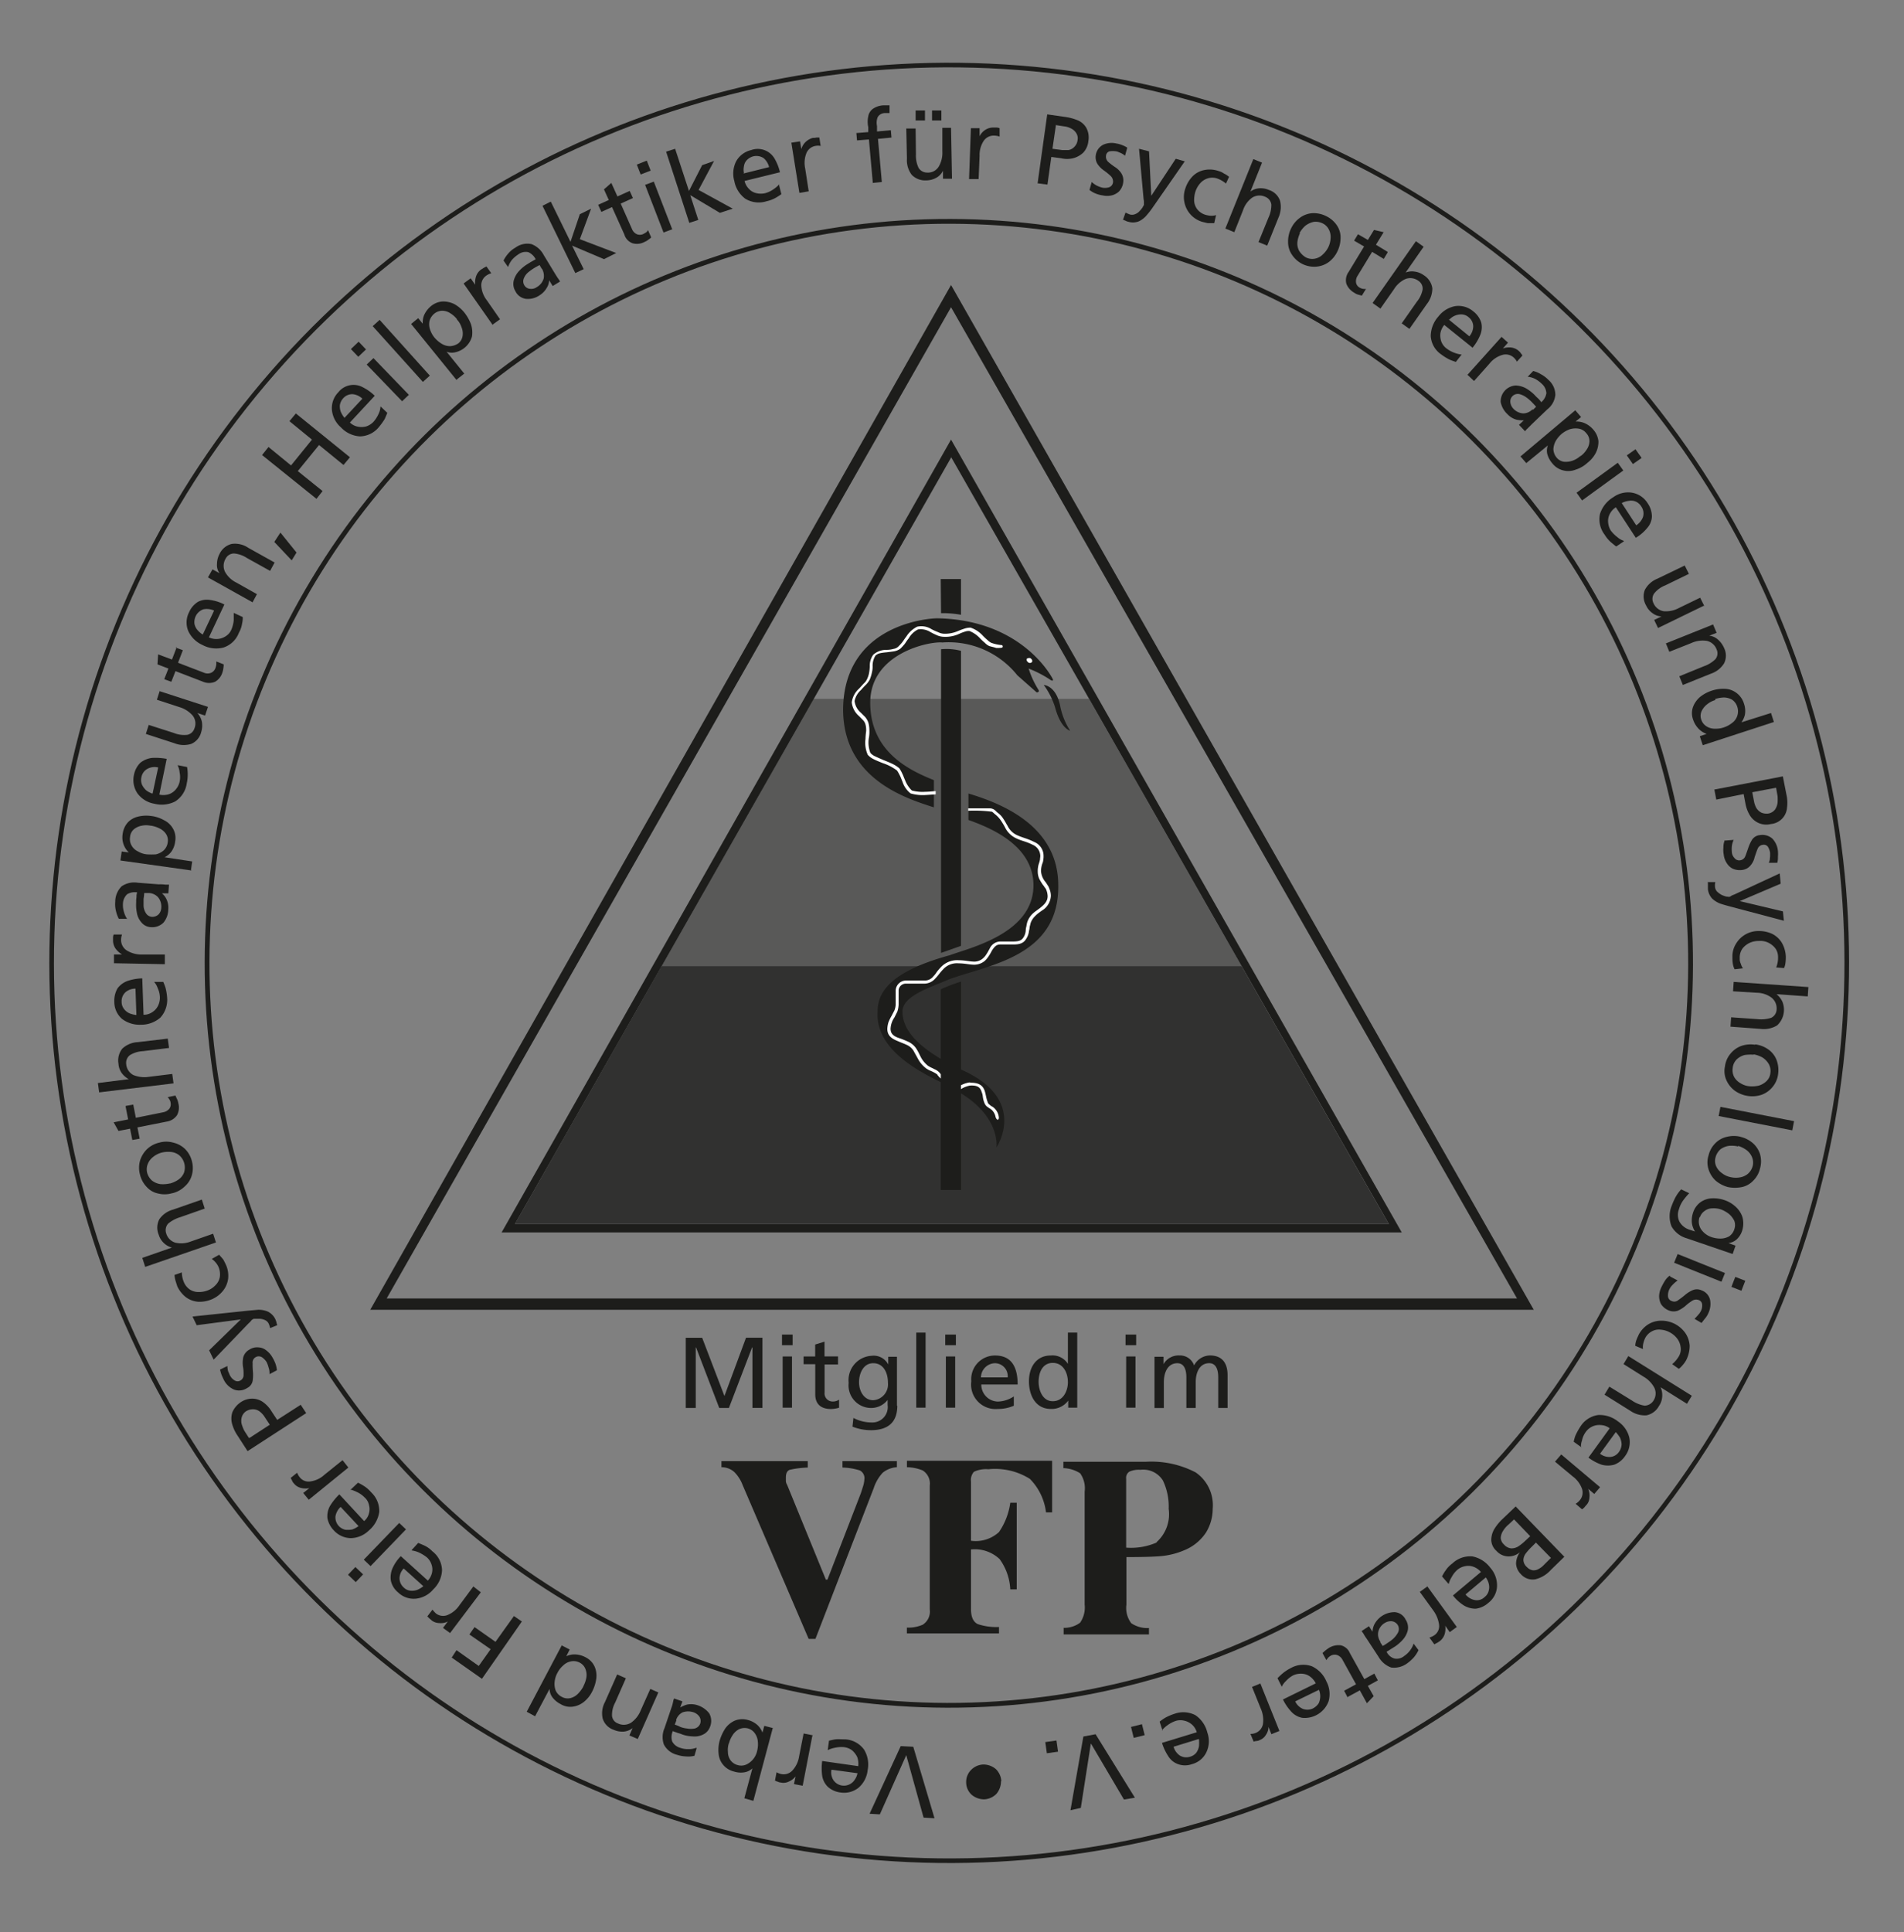 <?xml version="1.0" encoding="UTF-8"?> <svg xmlns="http://www.w3.org/2000/svg" xmlns:xlink="http://www.w3.org/1999/xlink" width="103.334" height="104.836" viewBox="0 0 103.334 104.836"><rect x="0" y="0" width="103.334" height="104.836" fill="#808080" stroke="none"/><defs><clipPath id="clip-path"><rect id="Rechteck_106" data-name="Rechteck 106" width="103.334" height="104.836" fill="none"></rect></clipPath><clipPath id="clip-path-2"><path id="Pfad_301" data-name="Pfad 301" d="M15.99,55.81H63.428L39.666,14.19Z" transform="translate(-15.99 -14.19)" fill="none"></path></clipPath><clipPath id="clip-path-3"><rect id="Rechteck_97" data-name="Rechteck 97" width="47.84" height="14.205" fill="none"></rect></clipPath><clipPath id="clip-path-4"><rect id="Rechteck_99" data-name="Rechteck 99" width="32.22" height="14.502" fill="none"></rect></clipPath></defs><g id="Layer_1" data-name="Layer 1" transform="translate(0 0)"><g id="Gruppe_104" data-name="Gruppe 104" transform="translate(0 0)" clip-path="url(#clip-path)"><g id="Gruppe_102" data-name="Gruppe 102" transform="translate(27.939 24.794)" clip-path="url(#clip-path-2)"><g id="Gruppe_99" data-name="Gruppe 99" transform="translate(-0.297 27.624)" opacity="0.8"><g id="Gruppe_98" data-name="Gruppe 98" clip-path="url(#clip-path-3)"><rect id="Rechteck_96" data-name="Rechteck 96" width="47.84" height="14.205" fill="#1d1d1b"></rect></g></g><g id="Gruppe_101" data-name="Gruppe 101" transform="translate(7.671 13.122)" opacity="0.4"><g id="Gruppe_100" data-name="Gruppe 100" clip-path="url(#clip-path-4)"><rect id="Rechteck_98" data-name="Rechteck 98" width="32.22" height="14.502" fill="#1d1d1b"></rect></g></g></g><g id="Gruppe_103" data-name="Gruppe 103" clip-path="url(#clip-path)"><ellipse id="Ellipse_5" data-name="Ellipse 5" cx="48.714" cy="48.714" rx="48.714" ry="48.714" transform="matrix(0.929, -0.37, 0.37, 0.929, -11.764, 25.011)" fill="none" stroke="#1d1d1b" stroke-miterlimit="3.86" stroke-width="0.25"></ellipse><ellipse id="Ellipse_6" data-name="Ellipse 6" cx="40.257" cy="40.257" rx="40.257" ry="40.257" transform="translate(11.14 92.425) rotate(-89.86)" fill="none" stroke="#1d1d1b" stroke-miterlimit="3.86" stroke-width="0.26"></ellipse><path id="Pfad_302" data-name="Pfad 302" d="M27.01,57.889,28.7,54.22l.681.035,1.153,3.879-.594-.035L29,54.709h0l-1.433,3.215Z" transform="translate(20.184 40.517)" fill="#1d1d1b" fill-rule="evenodd"></path><path id="Pfad_303" data-name="Pfad 303" d="M25.848,54.59l.07-.507c.1-.017.21-.052.349-.07s.315,0,.542,0a1.357,1.357,0,0,1,1.013.559,1.552,1.552,0,0,1,.192,1.118,1.453,1.453,0,0,1-.489.944,1.253,1.253,0,0,1-.978.262,1.237,1.237,0,0,1-.7-.315,1.072,1.072,0,0,1-.3-.594,3.087,3.087,0,0,1,0-.8l1.957.28a1.114,1.114,0,0,0-.052-.489,1.14,1.14,0,0,0-.28-.367.889.889,0,0,0-.437-.175,1.617,1.617,0,0,0-.507.035,1.455,1.455,0,0,0-.367.122m1.607,1.258-1.415-.192a.76.76,0,0,0,.1.559.679.679,0,0,0,.472.3.7.7,0,0,0,.7-.332.866.866,0,0,0,.14-.349" transform="translate(19.074 40.357)" fill="#1d1d1b" fill-rule="evenodd"></path><path id="Pfad_304" data-name="Pfad 304" d="M26.1,53.952l-.524,2.708-.472-.087.087-.419h0a.938.938,0,0,1-.367.28.639.639,0,0,1-.437.052.414.414,0,0,1-.175-.052c-.052,0-.087-.035-.14-.052l.087-.454a.824.824,0,0,0,.262.1.643.643,0,0,0,.594-.192,1.443,1.443,0,0,0,.367-.769l.245-1.241.507.1Z" transform="translate(17.987 40.226)" fill="#1d1d1b" fill-rule="evenodd"></path><path id="Pfad_305" data-name="Pfad 305" d="M25.261,53.883l-1.048,3.931-.489-.14.437-1.625h0a.81.81,0,0,1-.4.21,1.182,1.182,0,0,1-.594-.035,1.085,1.085,0,0,1-.594-.367,1.059,1.059,0,0,1-.245-.594,1.923,1.923,0,0,1,.052-.7,2.558,2.558,0,0,1,.3-.664,1.262,1.262,0,0,1,.524-.437,1.094,1.094,0,0,1,.716-.035,1.222,1.222,0,0,1,.542.3,1.077,1.077,0,0,1,.245.384h0l.1-.367.472.122Zm-2.376.8a1.174,1.174,0,0,0-.052.489.765.765,0,0,0,.14.437.693.693,0,0,0,.384.262.674.674,0,0,0,.489-.035,1.071,1.071,0,0,0,.577-.751,1.437,1.437,0,0,0,.035-.472.889.889,0,0,0-.157-.454.679.679,0,0,0-.4-.28.714.714,0,0,0-.472.052.909.909,0,0,0-.349.332,1.39,1.39,0,0,0-.192.437" transform="translate(16.673 39.893)" fill="#1d1d1b" fill-rule="evenodd"></path><path id="Pfad_306" data-name="Pfad 306" d="M22.432,55.431l-.122.419a1.3,1.3,0,0,1-.454.035,1.7,1.7,0,0,1-.489-.087,1.105,1.105,0,0,1-.716-.559,1.221,1.221,0,0,1,.035-.891l.367-1.083a2.376,2.376,0,0,0,.1-.349.708.708,0,0,1,.052-.175l.454.157-.122.332h0a1.63,1.63,0,0,1,.367-.157,1.116,1.116,0,0,1,.577.035,1.314,1.314,0,0,1,.629.437.834.834,0,0,1,.052.716.742.742,0,0,1-.384.437,1.035,1.035,0,0,1-.559.1,1.87,1.87,0,0,1-.559-.1,1.538,1.538,0,0,0-.262-.087c-.07-.035-.157-.052-.262-.1a.793.793,0,0,0-.035.559.711.711,0,0,0,.437.349,1.207,1.207,0,0,0,.437.07,1.057,1.057,0,0,0,.419-.07m-1.066-1.485-.087.227a1.512,1.512,0,0,1,.3.122,1.412,1.412,0,0,0,.367.087,1.127,1.127,0,0,0,.419,0,.429.429,0,0,0,.3-.28.441.441,0,0,0-.052-.367.648.648,0,0,0-.3-.227.912.912,0,0,0-.612,0,.7.7,0,0,0-.349.419" transform="translate(15.379 39.411)" fill="#1d1d1b" fill-rule="evenodd"></path><path id="Pfad_307" data-name="Pfad 307" d="M21.757,52.968,20.639,55.5l-.454-.192.175-.4h0a.935.935,0,0,1-.489.192,1.155,1.155,0,0,1-.542-.1.933.933,0,0,1-.594-.612,1.283,1.283,0,0,1,.122-.891l.664-1.5.472.21-.577,1.31a1.413,1.413,0,0,0-.175.716.481.481,0,0,0,.315.419.74.74,0,0,0,.716-.035,1.483,1.483,0,0,0,.524-.664l.524-1.171.472.21Z" transform="translate(13.974 38.851)" fill="#1d1d1b" fill-rule="evenodd"></path><path id="Pfad_308" data-name="Pfad 308" d="M18.684,51.335l-.175.349h0a1,1,0,0,1,.437-.1,1.269,1.269,0,0,1,.612.157,1.049,1.049,0,0,1,.489.507,1.233,1.233,0,0,1,.087.664,2.181,2.181,0,0,1-.227.7,1.7,1.7,0,0,1-.437.542,1.222,1.222,0,0,1-.594.262,1.008,1.008,0,0,1-.681-.14,1.282,1.282,0,0,1-.454-.384.808.808,0,0,1-.14-.437h0l-.786,1.485-.454-.245,1.9-3.6.437.227Zm.751,1.974a1.613,1.613,0,0,0,.157-.437.86.86,0,0,0-.035-.472.646.646,0,0,0-.315-.367.707.707,0,0,0-.489-.07.828.828,0,0,0-.419.227,1.263,1.263,0,0,0-.3.384,1.238,1.238,0,0,0-.157.489,1.036,1.036,0,0,0,.052.472.71.71,0,0,0,.332.349.649.649,0,0,0,.472.07.853.853,0,0,0,.4-.227,1.712,1.712,0,0,0,.3-.4" transform="translate(12.225 38.178)" fill="#1d1d1b" fill-rule="evenodd"></path><path id="Pfad_309" data-name="Pfad 309" d="M17.839,50.477l-2.167,3.11L14.03,52.434l.262-.4,1.206.856.646-.909-1.153-.8.28-.4,1.136.8,1-1.4Z" transform="translate(10.484 37.498)" fill="#1d1d1b" fill-rule="evenodd"></path><path id="Pfad_310" data-name="Pfad 310" d="M16.17,49.592l-1.66,2.2-.384-.28.262-.349h0a.817.817,0,0,1-.454.087.711.711,0,0,1-.419-.14c-.052-.052-.1-.087-.14-.122l-.1-.1.28-.367a1.592,1.592,0,0,0,.192.21.638.638,0,0,0,.612.087,1.428,1.428,0,0,0,.664-.542l.751-1.013.4.315Z" transform="translate(9.916 36.811)" fill="#1d1d1b" fill-rule="evenodd"></path><path id="Pfad_311" data-name="Pfad 311" d="M13.281,48.294l.349-.384c.087.035.21.087.332.14a1.483,1.483,0,0,1,.437.315,1.325,1.325,0,0,1,.524,1.031,1.508,1.508,0,0,1-.472,1.031,1.418,1.418,0,0,1-.944.507,1.211,1.211,0,0,1-.961-.332,1.145,1.145,0,0,1-.4-.646,1.255,1.255,0,0,1,.087-.664,2.253,2.253,0,0,1,.454-.664l1.468,1.328a.959.959,0,0,0,.227-.437.8.8,0,0,0-.035-.454.843.843,0,0,0-.262-.384,2.227,2.227,0,0,0-.437-.262,1.522,1.522,0,0,0-.367-.1m.629,1.939-1.066-.961a.791.791,0,0,0-.227.524.68.68,0,0,0,.227.507.6.6,0,0,0,.384.175.852.852,0,0,0,.367-.052,1.37,1.37,0,0,0,.315-.192" transform="translate(9.066 35.802)" fill="#1d1d1b" fill-rule="evenodd"></path><path id="Pfad_312" data-name="Pfad 312" d="M13.955,47.639l-1.922,1.992-.367-.349,1.922-1.992ZM10.81,50.1l.4-.419.419.4-.4.419Z" transform="translate(8.078 35.339)" fill="#1d1d1b" fill-rule="evenodd"></path><path id="Pfad_313" data-name="Pfad 313" d="M11.465,46.389l.367-.349a3.152,3.152,0,0,1,.315.175,1.729,1.729,0,0,1,.4.349,1.379,1.379,0,0,1,.437,1.066,1.618,1.618,0,0,1-.559,1,1.442,1.442,0,0,1-.978.419,1.267,1.267,0,0,1-.926-.419,1.3,1.3,0,0,1-.349-.664,1.147,1.147,0,0,1,.14-.664,3.2,3.2,0,0,1,.507-.629l1.345,1.45a.778.778,0,0,0,.262-.419.8.8,0,0,0,0-.454.717.717,0,0,0-.227-.4,1.409,1.409,0,0,0-.419-.3,2.083,2.083,0,0,0-.367-.14m.454,1.992-.978-1.048a.923.923,0,0,0-.28.507.684.684,0,0,0,.542.734,1.3,1.3,0,0,0,.367-.017,1.209,1.209,0,0,0,.332-.175" transform="translate(7.598 34.404)" fill="#1d1d1b" fill-rule="evenodd"></path><path id="Pfad_314" data-name="Pfad 314" d="M12.158,45.742l-2.149,1.747-.3-.367.332-.262h0a1.077,1.077,0,0,1-.472-.017A.686.686,0,0,1,9.2,46.6a.413.413,0,0,1-.1-.157,1.037,1.037,0,0,1-.07-.14l.349-.28a.817.817,0,0,0,.14.245.606.606,0,0,0,.577.227,1.406,1.406,0,0,0,.769-.367l.978-.786Z" transform="translate(6.748 33.881)" fill="#1d1d1b" fill-rule="evenodd"></path><path id="Pfad_315" data-name="Pfad 315" d="M8.17,45.563l1.1-.716-.3-.454a1.15,1.15,0,0,0-.245-.262.6.6,0,0,0-.332-.122.729.729,0,0,0-.4.1.578.578,0,0,0-.245.332.718.718,0,0,0,0,.384,2.083,2.083,0,0,0,.14.349l.245.384Zm3.075-1.345-3.18,2.062-.542-.839a2.137,2.137,0,0,1-.3-.646,1.1,1.1,0,0,1,.017-.629,1.279,1.279,0,0,1,.454-.542,1.112,1.112,0,0,1,.664-.192,1.013,1.013,0,0,1,.577.21,1.69,1.69,0,0,1,.437.489l.3.454,1.276-.821.3.454Z" transform="translate(5.372 32.453)" fill="#1d1d1b" fill-rule="evenodd"></path><path id="Pfad_316" data-name="Pfad 316" d="M9.915,43.082l-.4.21a.892.892,0,0,0-.052-.367,1.593,1.593,0,0,0-.1-.28.877.877,0,0,0-.245-.262A.333.333,0,0,0,8.6,42.7a4.584,4.584,0,0,0,.017.472,2.253,2.253,0,0,1-.017.489.541.541,0,0,1-.3.384.787.787,0,0,1-.7.087,1.113,1.113,0,0,1-.542-.489c-.052-.1-.1-.21-.14-.3a1.909,1.909,0,0,1-.087-.3l.4-.192a.9.9,0,0,0,.017.175.5.5,0,0,0,.07.21.685.685,0,0,0,.07.157.653.653,0,0,0,.245.245.3.3,0,0,0,.3,0,.333.333,0,0,0,.175-.315,2.07,2.07,0,0,0-.035-.454,1.516,1.516,0,0,1,.017-.489.679.679,0,0,1,.332-.419.759.759,0,0,1,.489-.122A.728.728,0,0,1,9.339,42a1.218,1.218,0,0,1,.315.349,2.174,2.174,0,0,1,.175.349,1.372,1.372,0,0,1,.087.384" transform="translate(5.111 31.264)" fill="#1d1d1b" fill-rule="evenodd"></path><path id="Pfad_317" data-name="Pfad 317" d="M10.575,41.509l-.384.157a1.381,1.381,0,0,0-.07-.227.408.408,0,0,0-.21-.21.822.822,0,0,0-.28-.07H9.37c-.087,0-.122.017-.122.035-.035,0-.07.052-.1.087a.807.807,0,0,1-.122.122l-1.9,1.974-.245-.507L8.6,41.194h0l-2.394.315-.227-.472,2.988-.315.577-.052a1.277,1.277,0,0,1,.524.1.891.891,0,0,1,.4.4,1.327,1.327,0,0,1,.07.192c0,.052.035.1.035.14" transform="translate(4.469 30.392)" fill="#1d1d1b" fill-rule="evenodd"></path><path id="Pfad_318" data-name="Pfad 318" d="M5.42,40.061l.4-.14a1.386,1.386,0,0,0,.122.559.9.9,0,0,0,.332.384.866.866,0,0,0,.472.122,1.316,1.316,0,0,0,.507-.1,1.108,1.108,0,0,0,.4-.28.813.813,0,0,0,.227-.437,1.014,1.014,0,0,0-.07-.542.962.962,0,0,0-.157-.245,1.048,1.048,0,0,0-.21-.192l.4-.227s.157.175.227.262c.052.1.1.192.14.28a1.452,1.452,0,0,1,.122.751,1.325,1.325,0,0,1-.28.664,1.545,1.545,0,0,1-.594.454,1.683,1.683,0,0,1-.751.14,1.281,1.281,0,0,1-.664-.245,1.62,1.62,0,0,1-.472-.594l-.1-.315a2.137,2.137,0,0,1-.052-.3" transform="translate(4.05 29.114)" fill="#1d1d1b" fill-rule="evenodd"></path><path id="Pfad_319" data-name="Pfad 319" d="M8.421,39.574,4.577,40.9l-.157-.489,1.607-.559h0a.981.981,0,0,1-.437-.245,1,1,0,0,1-.28-.454.985.985,0,0,1,.035-.839,1.323,1.323,0,0,1,.751-.524l1.555-.542.157.489-1.345.472a1.807,1.807,0,0,0-.646.349.538.538,0,0,0-.1.524.737.737,0,0,0,.507.507,1.427,1.427,0,0,0,.839-.07L8.264,39.1l.157.489Z" transform="translate(3.303 27.836)" fill="#1d1d1b" fill-rule="evenodd"></path><path id="Pfad_320" data-name="Pfad 320" d="M6.12,38.246a1.443,1.443,0,0,1-.769.017,1.134,1.134,0,0,1-.612-.349,1.456,1.456,0,0,1-.367-.664,1.434,1.434,0,0,1,0-.769,1.472,1.472,0,0,1,.367-.612,1.43,1.43,0,0,1,.681-.367,1.372,1.372,0,0,1,.751,0,1.369,1.369,0,0,1,.629.332,1.4,1.4,0,0,1,.384.664,1.434,1.434,0,0,1,0,.769,1.262,1.262,0,0,1-.384.612,1.456,1.456,0,0,1-.664.367M6,37.721a1.53,1.53,0,0,0,.454-.21.842.842,0,0,0,.3-.367.879.879,0,0,0-.262-.961.857.857,0,0,0-.454-.175,1.507,1.507,0,0,0-.489.035,1.234,1.234,0,0,0-.454.227.917.917,0,0,0-.3.384.778.778,0,0,0-.035.489.864.864,0,0,0,.262.419.971.971,0,0,0,.454.192,1.654,1.654,0,0,0,.507-.035" transform="translate(3.228 26.491)" fill="#1d1d1b" fill-rule="evenodd"></path><path id="Pfad_321" data-name="Pfad 321" d="M4.194,34.579l.4-.07.14.716,1.485-.3a.562.562,0,0,0,.332-.192.405.405,0,0,0,.07-.315.366.366,0,0,0-.07-.192.74.74,0,0,0-.087-.122l.419-.087s.052.122.087.192a.865.865,0,0,1,.07.227.876.876,0,0,1-.07.646.824.824,0,0,1-.559.349l-1.59.315.122.612-.4.07-.122-.612-.629.122L3.53,35.47l.786-.157-.14-.716Z" transform="translate(2.638 25.422)" fill="#1d1d1b" fill-rule="evenodd"></path><path id="Pfad_322" data-name="Pfad 322" d="M7.146,34.679l-4.036.489-.07-.507,1.677-.21h0a1.177,1.177,0,0,1-.384-.332.979.979,0,0,1-.175-.507,1.028,1.028,0,0,1,.21-.821,1.327,1.327,0,0,1,.839-.349l1.625-.192.07.507-1.415.175a1.5,1.5,0,0,0-.7.21.524.524,0,0,0-.21.489.734.734,0,0,0,.384.594,1.589,1.589,0,0,0,.839.1l1.276-.157.07.507Z" transform="translate(2.272 24.1)" fill="#1d1d1b" fill-rule="evenodd"></path><path id="Pfad_323" data-name="Pfad 323" d="M5.7,30.572h.507a2.974,2.974,0,0,1,.122.315,2.944,2.944,0,0,1,.087.524,1.426,1.426,0,0,1-.367,1.1,1.58,1.58,0,0,1-1.066.384,1.561,1.561,0,0,1-1.013-.315,1.221,1.221,0,0,1-.419-.926,1.344,1.344,0,0,1,.175-.734,1.167,1.167,0,0,1,.542-.4,2.65,2.65,0,0,1,.8-.14l.07,1.974a.8.8,0,0,0,.472-.14.863.863,0,0,0,.315-.349,1.019,1.019,0,0,0,.1-.454,1.271,1.271,0,0,0-.122-.507.915.915,0,0,0-.192-.332m-.961,1.8L4.7,30.939a.819.819,0,0,0-.542.192.659.659,0,0,0-.21.524.623.623,0,0,0,.14.4.753.753,0,0,0,.3.227,1.4,1.4,0,0,0,.367.087" transform="translate(2.653 22.702)" fill="#1d1d1b" fill-rule="evenodd"></path><path id="Pfad_324" data-name="Pfad 324" d="M6.323,30.627l-2.761-.052V30.1H4a1.218,1.218,0,0,1-.349-.315.8.8,0,0,1-.14-.419v-.192a.51.51,0,0,1,.035-.157H4a.887.887,0,0,0-.052.3.673.673,0,0,0,.3.559,1.528,1.528,0,0,0,.821.227H6.323v.524Z" transform="translate(2.623 21.686)" fill="#1d1d1b" fill-rule="evenodd"></path><path id="Pfad_325" data-name="Pfad 325" d="M4.212,29.371H3.775a1.859,1.859,0,0,1-.157-.437,1.507,1.507,0,0,1-.035-.489,1.171,1.171,0,0,1,.349-.839,1.213,1.213,0,0,1,.874-.192l1.136.087a2.126,2.126,0,0,1,.367.017H6.5l-.035.472H6.116a.938.938,0,0,1,.245.315,1.068,1.068,0,0,1,.1.559,1.147,1.147,0,0,1-.262.716.861.861,0,0,1-.681.245A.7.7,0,0,1,5,29.563a1.045,1.045,0,0,1-.245-.524,2.136,2.136,0,0,1-.035-.577,1.157,1.157,0,0,1,.017-.262.679.679,0,0,1,.035-.262.814.814,0,0,0-.542.1A.737.737,0,0,0,4,28.567,1.249,1.249,0,0,0,4.055,29a1.292,1.292,0,0,0,.175.384M5.4,27.973H5.155a2.455,2.455,0,0,1-.035.315v.367a.778.778,0,0,0,.122.4.41.41,0,0,0,.349.21.488.488,0,0,0,.349-.14.569.569,0,0,0,.14-.332.808.808,0,0,0-.175-.594.724.724,0,0,0-.507-.227" transform="translate(2.672 20.479)" fill="#1d1d1b" fill-rule="evenodd"></path><path id="Pfad_326" data-name="Pfad 326" d="M7.6,28.3,3.74,27.759l.07-.489.384.052h0a1.127,1.127,0,0,1-.332-1,1.164,1.164,0,0,1,.28-.629,1.115,1.115,0,0,1,.559-.315,1.868,1.868,0,0,1,.7-.035,1.831,1.831,0,0,1,.7.227,1.123,1.123,0,0,1,.489.454,1.016,1.016,0,0,1,.122.7,1.172,1.172,0,0,1-.21.559.987.987,0,0,1-.367.3h0l1.5.227-.07.507ZM5.382,25.872a1.154,1.154,0,0,0-.489,0,.923.923,0,0,0-.419.192.609.609,0,0,0-.21.419.7.7,0,0,0,.087.472.765.765,0,0,0,.349.315,1.154,1.154,0,0,0,.489.157,4.249,4.249,0,0,0,.472,0,.952.952,0,0,0,.419-.21.706.706,0,0,0,.227-.437.637.637,0,0,0-.1-.472.892.892,0,0,0-.367-.3,1.512,1.512,0,0,0-.454-.14" transform="translate(2.795 18.928)" fill="#1d1d1b" fill-rule="evenodd"></path><path id="Pfad_327" data-name="Pfad 327" d="M6.548,23.927l.507.1a1.965,1.965,0,0,1,.035.349,2.228,2.228,0,0,1-.052.542,1.392,1.392,0,0,1-.629.978,1.622,1.622,0,0,1-1.136.122,1.434,1.434,0,0,1-.909-.559,1.287,1.287,0,0,1-.192-1,1.263,1.263,0,0,1,.349-.664,1.274,1.274,0,0,1,.629-.262,3.263,3.263,0,0,1,.8.052l-.4,1.939a.991.991,0,0,0,.507-.017.843.843,0,0,0,.384-.262.952.952,0,0,0,.21-.419,1.237,1.237,0,0,0,0-.507,1.036,1.036,0,0,0-.1-.367m-1.363,1.5.3-1.4a.813.813,0,0,0-.577.07.649.649,0,0,0-.332.454.671.671,0,0,0,.035.419.96.96,0,0,0,.227.3,1.208,1.208,0,0,0,.332.175" transform="translate(3.097 17.588)" fill="#1d1d1b" fill-rule="evenodd"></path><path id="Pfad_328" data-name="Pfad 328" d="M5.264,21.467l2.638.856-.157.472-.419-.14h0a1.023,1.023,0,0,1,.245.472,1.23,1.23,0,0,1-.035.559.941.941,0,0,1-.542.646,1.369,1.369,0,0,1-.909-.035L4.53,23.791l.157-.489,1.363.437a1.483,1.483,0,0,0,.734.1.516.516,0,0,0,.384-.349.7.7,0,0,0-.1-.7,1.539,1.539,0,0,0-.716-.454l-1.223-.4.157-.489Z" transform="translate(3.385 16.029)" fill="#1d1d1b" fill-rule="evenodd"></path><path id="Pfad_329" data-name="Pfad 329" d="M5.886,20.125l.384.14-.262.681,1.415.542a.485.485,0,0,0,.384,0,.448.448,0,0,0,.227-.245.922.922,0,0,0,.052-.21v-.157l.4.157a1.31,1.31,0,0,1-.017.21,1.067,1.067,0,0,1-.052.227.865.865,0,0,1-.4.507.823.823,0,0,1-.646,0l-1.5-.577-.227.577-.384-.14.227-.577-.594-.227.035-.542.751.28.262-.681Z" transform="translate(3.654 15.013)" fill="#1d1d1b" fill-rule="evenodd"></path><path id="Pfad_330" data-name="Pfad 330" d="M8.389,19.352l.454.21a1.248,1.248,0,0,1-.035.349,1.457,1.457,0,0,1-.175.507,1.345,1.345,0,0,1-.839.8,1.572,1.572,0,0,1-1.136-.14,1.534,1.534,0,0,1-.769-.751,1.214,1.214,0,0,1,.035-1.013,1.263,1.263,0,0,1,.489-.577,1.056,1.056,0,0,1,.664-.1,2.307,2.307,0,0,1,.769.245l-.839,1.782a.931.931,0,0,0,.926-.07.774.774,0,0,0,.3-.367,1.655,1.655,0,0,0,.122-.507v-.384M6.677,20.505l.612-1.293a.949.949,0,0,0-.577-.07.711.711,0,0,0-.419.367.759.759,0,0,0-.07.419.733.733,0,0,0,.157.332,1.223,1.223,0,0,0,.28.245" transform="translate(4.331 13.916)" fill="#1d1d1b" fill-rule="evenodd"></path><path id="Pfad_331" data-name="Pfad 331" d="M8.871,20.06,6.46,18.714l.245-.437.384.21h0a.748.748,0,0,1-.14-.507,1.189,1.189,0,0,1,.14-.542.99.99,0,0,1,.664-.542,1.287,1.287,0,0,1,.891.21l1.433.8-.245.454-1.258-.7a1.524,1.524,0,0,0-.7-.245.51.51,0,0,0-.454.28.751.751,0,0,0-.035.716A1.4,1.4,0,0,0,8,18.994l1.118.629-.245.454Z" transform="translate(4.827 12.614)" fill="#1d1d1b" fill-rule="evenodd"></path><path id="Pfad_332" data-name="Pfad 332" d="M9.464,18.043l-.944-1,.332-.507.874,1.083Z" transform="translate(6.367 12.36)" fill="#1d1d1b" fill-rule="evenodd"></path><path id="Pfad_333" data-name="Pfad 333" d="M11.093,17.47,8.14,15.094l.349-.437,1.223,1,1.136-1.4-1.223-1,.349-.419,2.935,2.376-.349.419-1.328-1.083-1.153,1.415,1.345,1.083Z" transform="translate(6.083 9.595)" fill="#1d1d1b" fill-rule="evenodd"></path><path id="Pfad_334" data-name="Pfad 334" d="M12.951,13.119l.367.349c-.035.087-.087.21-.14.332a3.657,3.657,0,0,1-.315.437,1.358,1.358,0,0,1-1.031.507,1.535,1.535,0,0,1-1.031-.489,1.429,1.429,0,0,1-.489-.944,1.227,1.227,0,0,1,.349-.961,1.049,1.049,0,0,1,1.31-.28,2.6,2.6,0,0,1,.664.472l-1.345,1.45a.816.816,0,0,0,.437.227.99.99,0,0,0,.454-.017.969.969,0,0,0,.384-.245,1.683,1.683,0,0,0,.28-.437.992.992,0,0,0,.1-.367m-1.957.594.978-1.048a.911.911,0,0,0-.524-.245.661.661,0,0,0-.507.21.731.731,0,0,0-.192.384.852.852,0,0,0,.052.367,1.371,1.371,0,0,0,.192.315" transform="translate(7.702 8.932)" fill="#1d1d1b" fill-rule="evenodd"></path><path id="Pfad_335" data-name="Pfad 335" d="M13.678,13.842l-1.922-1.992.367-.349,1.922,1.992ZM11.319,10.61l.4.419-.419.4-.4-.419Z" transform="translate(8.145 7.929)" fill="#1d1d1b" fill-rule="evenodd"></path><rect id="Rechteck_100" data-name="Rechteck 100" width="0.507" height="4.071" transform="translate(20.227 17.695) rotate(-42)" fill="#1d1d1b"></rect><path id="Pfad_336" data-name="Pfad 336" d="M15.234,13.623l-2.464-3.04.384-.315.245.3h0a1.11,1.11,0,0,1,.07-.454,1.334,1.334,0,0,1,.367-.489,1.092,1.092,0,0,1,.646-.262,1.371,1.371,0,0,1,.629.14,1.879,1.879,0,0,1,.542.454,2.375,2.375,0,0,1,.367.646,1.452,1.452,0,0,1,.052.664,1.215,1.215,0,0,1-.926.856.786.786,0,0,1-.454-.035h0l.961,1.188-.4.315Zm.035-3.285a1.321,1.321,0,0,0-.367-.332.808.808,0,0,0-.437-.14.706.706,0,0,0-.437.157.8.8,0,0,0-.262.4.872.872,0,0,0,.035.472,1.342,1.342,0,0,0,.245.437,1.589,1.589,0,0,0,.367.315.866.866,0,0,0,.454.14.845.845,0,0,0,.472-.157.633.633,0,0,0,.227-.419.893.893,0,0,0-.07-.472,1.037,1.037,0,0,0-.245-.4" transform="translate(9.543 6.994)" fill="#1d1d1b" fill-rule="evenodd"></path><path id="Pfad_337" data-name="Pfad 337" d="M15.99,11.468,14.4,9.2l.384-.28.245.349h0a1.065,1.065,0,0,1,.052-.472.744.744,0,0,1,.262-.349l.157-.1c.052-.017.087-.052.14-.07l.262.367a.913.913,0,0,0-.262.122.636.636,0,0,0-.28.559,1.427,1.427,0,0,0,.3.786l.716,1.031-.419.3Z" transform="translate(10.761 6.18)" fill="#1d1d1b" fill-rule="evenodd"></path><path id="Pfad_338" data-name="Pfad 338" d="M15.885,8.833l-.245-.349A1.871,1.871,0,0,1,15.9,8.1a1.375,1.375,0,0,1,.384-.315,1.082,1.082,0,0,1,.874-.192,1.246,1.246,0,0,1,.664.594l.594.978c.087.14.14.227.192.3a1.184,1.184,0,0,1,.1.157l-.4.245-.192-.315h0a.807.807,0,0,1-.122.4,1.141,1.141,0,0,1-.4.419,1.11,1.11,0,0,1-.734.192.749.749,0,0,1-.577-.419.758.758,0,0,1-.087-.577,1.213,1.213,0,0,1,.28-.507,2.12,2.12,0,0,1,.437-.367c.087-.052.157-.1.227-.14s.157-.087.245-.14a.831.831,0,0,0-.4-.384.668.668,0,0,0-.542.122,1.66,1.66,0,0,0-.332.28,1.314,1.314,0,0,0-.21.367m1.817.14-.122-.21c-.087.052-.192.1-.28.157a2.377,2.377,0,0,0-.3.21.793.793,0,0,0-.262.332.414.414,0,0,0,.017.4.391.391,0,0,0,.315.192.5.5,0,0,0,.349-.087.805.805,0,0,0,.384-.472.764.764,0,0,0-.1-.542" transform="translate(11.687 5.652)" fill="#1d1d1b" fill-rule="evenodd"></path><path id="Pfad_339" data-name="Pfad 339" d="M18.632,10.139,16.85,6.487,17.3,6.26,18.37,8.444l.507-1.5.612-.3L18.877,8.3l1.974.751-.664.332-1.73-.734.629,1.276Z" transform="translate(12.592 4.678)" fill="#1d1d1b" fill-rule="evenodd"></path><path id="Pfad_340" data-name="Pfad 340" d="M20.292,6.117l.175.384-.664.3.612,1.38a.517.517,0,0,0,.262.28.436.436,0,0,0,.332,0,1.536,1.536,0,0,0,.175-.1.327.327,0,0,0,.1-.122l.175.4s-.1.087-.157.122a.826.826,0,0,1-.21.122.865.865,0,0,1-.646.07A.719.719,0,0,1,20,8.476L19.331,6.99l-.577.262-.175-.384.577-.262-.262-.577.4-.349.332.734.664-.3Z" transform="translate(13.884 4.245)" fill="#1d1d1b" fill-rule="evenodd"></path><path id="Pfad_341" data-name="Pfad 341" d="M21.23,8.886l-1-2.586.472-.175,1,2.586Zm-.909-3.9.21.542-.542.21L19.78,5.2Z" transform="translate(14.781 3.729)" fill="#1d1d1b" fill-rule="evenodd"></path><path id="Pfad_342" data-name="Pfad 342" d="M21.948,8.639,20.69,4.777l.489-.157.751,2.289.716-1.4.646-.227-.839,1.573L24.307,7.87l-.7.227L22,7.136l.437,1.345Z" transform="translate(15.461 3.452)" fill="#1d1d1b" fill-rule="evenodd"></path><path id="Pfad_343" data-name="Pfad 343" d="M25.261,6.586l.122.489s-.175.122-.3.192a1.81,1.81,0,0,1-.507.192,1.4,1.4,0,0,1-1.153-.14,1.552,1.552,0,0,1-.594-.961,1.467,1.467,0,0,1,.1-1.066,1.257,1.257,0,0,1,.821-.612,1.053,1.053,0,0,1,1.258.454,2.7,2.7,0,0,1,.3.751l-1.922.472a.9.9,0,0,0,.245.437.779.779,0,0,0,.4.227,1.075,1.075,0,0,0,.472,0,1.476,1.476,0,0,0,.472-.227,1.615,1.615,0,0,0,.3-.262m-1.957-.577,1.4-.349a.931.931,0,0,0-.3-.489.716.716,0,0,0-.542-.1.755.755,0,0,0-.367.21.59.59,0,0,0-.157.332.866.866,0,0,0,0,.367" transform="translate(17.023 3.461)" fill="#1d1d1b" fill-rule="evenodd"></path><path id="Pfad_344" data-name="Pfad 344" d="M25.017,7.275,24.58,4.55l.472-.07.07.419h0a.865.865,0,0,1,.245-.4.929.929,0,0,1,.384-.21.655.655,0,0,0,.192-.017H26.1l.07.454a.75.75,0,0,0-.28,0,.646.646,0,0,0-.489.384,1.433,1.433,0,0,0-.07.839l.192,1.241Z" transform="translate(18.368 3.191)" fill="#1d1d1b" fill-rule="evenodd"></path><path id="Pfad_345" data-name="Pfad 345" d="M27.491,7.463l-.21-2.341-.646.052-.035-.4.646-.052V4.458a1.357,1.357,0,0,1,0-.594.636.636,0,0,1,.245-.4,1.106,1.106,0,0,1,.559-.192H28.4v.419h-.245a.446.446,0,0,0-.4.227.818.818,0,0,0-.035.472v.3l.751-.07.035.4-.734.07.21,2.341-.507.052Z" transform="translate(19.877 2.444)" fill="#1d1d1b" fill-rule="evenodd"></path><path id="Pfad_346" data-name="Pfad 346" d="M28.657,3.972V3.43h.507v.542Zm.891,0V3.43h.507v.542Zm1.031.4.052,2.761h-.489V6.7h0a.859.859,0,0,1-.367.384,1.135,1.135,0,0,1-.542.14,1.014,1.014,0,0,1-.786-.3,1.3,1.3,0,0,1-.262-.874L28.15,4.408h.507l.017,1.415a1.525,1.525,0,0,0,.14.716.544.544,0,0,0,.472.262.68.68,0,0,0,.629-.332,1.468,1.468,0,0,0,.192-.821V4.374H30.6Z" transform="translate(21.036 2.563)" fill="#1d1d1b" fill-rule="evenodd"></path><path id="Pfad_347" data-name="Pfad 347" d="M30.1,6.756l.1-2.761h.472v.437h0a.863.863,0,0,1,.315-.349.773.773,0,0,1,.419-.122H31.6a.51.51,0,0,1,.157.035v.454a.969.969,0,0,0-.3-.052.657.657,0,0,0-.559.28,1.39,1.39,0,0,0-.227.821l-.052,1.258h-.507Z" transform="translate(22.493 2.959)" fill="#1d1d1b" fill-rule="evenodd"></path><path id="Pfad_348" data-name="Pfad 348" d="M33.226,4.109l-.192,1.31.524.07h.349a.567.567,0,0,0,.315-.175.606.606,0,0,0,.175-.367.516.516,0,0,0-.087-.4.683.683,0,0,0-.3-.245.986.986,0,0,0-.349-.1l-.454-.07Zm-1,3.2.524-3.757.978.14a2.726,2.726,0,0,1,.7.192.967.967,0,0,1,.454.419,1.1,1.1,0,0,1,.1.7,1.055,1.055,0,0,1-.28.629,1.269,1.269,0,0,1-.542.3,1.421,1.421,0,0,1-.664,0l-.524-.07-.21,1.5-.542-.07Z" transform="translate(24.085 2.653)" fill="#1d1d1b" fill-rule="evenodd"></path><path id="Pfad_349" data-name="Pfad 349" d="M33.84,6.988l.122-.437a1.148,1.148,0,0,0,.3.21,1.438,1.438,0,0,0,.28.1.776.776,0,0,0,.349-.017.324.324,0,0,0,.227-.28.419.419,0,0,0-.122-.332,3.378,3.378,0,0,0-.367-.3,1.329,1.329,0,0,1-.349-.349.7.7,0,0,1-.1-.472.76.76,0,0,1,.4-.577,1.1,1.1,0,0,1,.716-.07,1.355,1.355,0,0,1,.315.087,1.393,1.393,0,0,1,.28.14l-.122.437s-.087-.07-.14-.1a.936.936,0,0,0-.192-.087.4.4,0,0,0-.157-.052,1.165,1.165,0,0,0-.349,0,.263.263,0,0,0-.192.227.384.384,0,0,0,.122.349,3.346,3.346,0,0,0,.367.28,1.112,1.112,0,0,1,.349.349.734.734,0,0,1,.087.524.862.862,0,0,1-.227.454.891.891,0,0,1-.4.21,1.075,1.075,0,0,1-.472,0,1.576,1.576,0,0,1-.384-.1,1.265,1.265,0,0,1-.332-.192" transform="translate(25.288 3.321)" fill="#1d1d1b" fill-rule="evenodd"></path><path id="Pfad_350" data-name="Pfad 350" d="M34.887,8.481l.14-.4s.14.07.227.1a.43.43,0,0,0,.3-.017.579.579,0,0,0,.245-.175,1.275,1.275,0,0,0,.157-.192.561.561,0,0,1,.07-.122v-.14a.594.594,0,0,0-.017-.175L35.761,4.62l.542.14.122,2.411h0l1.328-2.009.489.14L36.53,7.765a4.475,4.475,0,0,1-.349.454,1.26,1.26,0,0,1-.419.332.855.855,0,0,1-.559.035.626.626,0,0,1-.192-.07.523.523,0,0,1-.14-.07" transform="translate(26.057 3.452)" fill="#1d1d1b" fill-rule="evenodd"></path><path id="Pfad_351" data-name="Pfad 351" d="M39.231,5.642l-.175.384a1.579,1.579,0,0,0-.489-.28.836.836,0,0,0-.507,0,.9.9,0,0,0-.4.262,1.293,1.293,0,0,0-.262.454,1.579,1.579,0,0,0-.07.489.837.837,0,0,0,.157.454.887.887,0,0,0,.454.315,1.324,1.324,0,0,0,.28.052.866.866,0,0,0,.3-.035l-.1.437h-.349c-.1-.017-.21-.052-.3-.07A1.39,1.39,0,0,1,36.8,7.04a1.393,1.393,0,0,1,.052-.751,1.7,1.7,0,0,1,.4-.664,1.224,1.224,0,0,1,.629-.332,1.467,1.467,0,0,1,.769.052.927.927,0,0,1,.3.14.987.987,0,0,1,.245.157" transform="translate(27.48 3.933)" fill="#1d1d1b" fill-rule="evenodd"></path><path id="Pfad_352" data-name="Pfad 352" d="M38.06,8.714,39.58,4.94l.472.192L39.423,6.7h0a.914.914,0,0,1,.472-.175,1.108,1.108,0,0,1,.524.087.94.94,0,0,1,.612.594,1.413,1.413,0,0,1-.087.909l-.612,1.52-.472-.192L40.4,8.12a1.609,1.609,0,0,0,.157-.716.524.524,0,0,0-.332-.419.74.74,0,0,0-.716.052,1.381,1.381,0,0,0-.489.681l-.472,1.188-.472-.192Z" transform="translate(28.441 3.692)" fill="#1d1d1b" fill-rule="evenodd"></path><path id="Pfad_353" data-name="Pfad 353" d="M40.167,7.46a1.5,1.5,0,0,1,.489-.594,1.281,1.281,0,0,1,.664-.245,1.5,1.5,0,0,1,.751.157,1.461,1.461,0,0,1,.577.489,1.165,1.165,0,0,1,.21.681,1.686,1.686,0,0,1-.175.751,1.556,1.556,0,0,1-.472.577,1.339,1.339,0,0,1-.664.245,1.443,1.443,0,0,1-1.328-.646,1.2,1.2,0,0,1-.21-.681,1.591,1.591,0,0,1,.157-.734m.489.245a1.614,1.614,0,0,0-.14.472.848.848,0,0,0,.087.472,1.051,1.051,0,0,0,.367.367.755.755,0,0,0,.507.07.829.829,0,0,0,.419-.227,1.335,1.335,0,0,0,.3-.4,1.262,1.262,0,0,0,.122-.489.855.855,0,0,0-.1-.472.719.719,0,0,0-.349-.332.821.821,0,0,0-.489-.07,1.122,1.122,0,0,0-.437.21,1.461,1.461,0,0,0-.315.4" transform="translate(29.898 4.946)" fill="#1d1d1b" fill-rule="evenodd"></path><path id="Pfad_354" data-name="Pfad 354" d="M44.07,8.363l-.21.349-.629-.384-.786,1.293a.542.542,0,0,0-.087.384.378.378,0,0,0,.192.262.518.518,0,0,0,.192.07.475.475,0,0,0,.157,0l-.227.367s-.122-.035-.192-.052a.59.59,0,0,1-.21-.1.966.966,0,0,1-.437-.489.765.765,0,0,1,.122-.646l.839-1.38-.542-.315.21-.349L43,7.682l.332-.542.524.122-.419.681.629.384Z" transform="translate(31.238 5.336)" fill="#1d1d1b" fill-rule="evenodd"></path><path id="Pfad_355" data-name="Pfad 355" d="M42.64,10.827,44.981,7.49l.419.3-.978,1.4h0a.945.945,0,0,1,.489-.052,1.066,1.066,0,0,1,.489.192,1,1,0,0,1,.472.716,1.376,1.376,0,0,1-.3.856l-.944,1.345-.419-.3.821-1.171a1.48,1.48,0,0,0,.314-.664.5.5,0,0,0-.227-.472.739.739,0,0,0-.7-.1,1.435,1.435,0,0,0-.629.559l-.734,1.048-.419-.3Z" transform="translate(31.864 5.597)" fill="#1d1d1b" fill-rule="evenodd"></path><path id="Pfad_356" data-name="Pfad 356" d="M46.117,12.137l-.315.4c-.1-.035-.21-.07-.332-.122a2.927,2.927,0,0,1-.454-.28,1.314,1.314,0,0,1-.577-1,1.626,1.626,0,0,1,.419-1.066,1.5,1.5,0,0,1,.909-.559,1.241,1.241,0,0,1,.978.28,1.255,1.255,0,0,1,.437.612,1.1,1.1,0,0,1-.052.664,2.741,2.741,0,0,1-.419.7L45.174,10.53a.978.978,0,0,0-.21.454.989.989,0,0,0,.052.454.828.828,0,0,0,.28.367,1.64,1.64,0,0,0,.454.245,1.428,1.428,0,0,0,.384.087m-.716-1.9,1.118.909a.847.847,0,0,0,.21-.542.638.638,0,0,0-.245-.489.608.608,0,0,0-.384-.157.871.871,0,0,0-.664.28" transform="translate(33.209 7.1)" fill="#1d1d1b" fill-rule="evenodd"></path><path id="Pfad_357" data-name="Pfad 357" d="M45.587,12.522,47.44,10.46l.349.315-.28.315h0a1.017,1.017,0,0,1,.454-.052.768.768,0,0,1,.4.175c.052.052.1.087.122.14a.531.531,0,0,1,.087.122l-.3.332a.784.784,0,0,0-.175-.227.648.648,0,0,0-.612-.14,1.382,1.382,0,0,0-.7.472l-.839.944L45.57,12.5Z" transform="translate(34.053 7.816)" fill="#1d1d1b" fill-rule="evenodd"></path><path id="Pfad_358" data-name="Pfad 358" d="M48.081,11.835l.3-.315a1.429,1.429,0,0,1,.419.175,1.593,1.593,0,0,1,.4.3,1.083,1.083,0,0,1,.384.821,1.136,1.136,0,0,1-.437.786l-.821.786-.262.262a.764.764,0,0,0-.122.14l-.332-.349.262-.245h0a1.779,1.779,0,0,1-.4-.035,1.057,1.057,0,0,1-.489-.3,1.214,1.214,0,0,1-.367-.664.866.866,0,0,1,.821-.891,1.282,1.282,0,0,1,.559.157,2.4,2.4,0,0,1,.454.349,1.993,1.993,0,0,0,.192.192,1.108,1.108,0,0,1,.175.21.793.793,0,0,0,.28-.489.723.723,0,0,0-.245-.507,1.662,1.662,0,0,0-.349-.262,1.182,1.182,0,0,0-.4-.122m.262,1.8.175-.175s-.14-.157-.227-.245a2.134,2.134,0,0,0-.28-.245,1.136,1.136,0,0,0-.384-.192.405.405,0,0,0-.384.1.4.4,0,0,0-.122.349.59.59,0,0,0,.157.332.79.79,0,0,0,.542.262.708.708,0,0,0,.507-.227" transform="translate(34.828 8.609)" fill="#1d1d1b" fill-rule="evenodd"></path><path id="Pfad_359" data-name="Pfad 359" d="M47.22,15.256l2.988-2.516.315.367-.3.245h0a1.152,1.152,0,0,1,.454.07,1.326,1.326,0,0,1,.507.367,1.121,1.121,0,0,1,.28.629,1.37,1.37,0,0,1-.14.629,1.674,1.674,0,0,1-.454.542,1.654,1.654,0,0,1-.629.367,1.1,1.1,0,0,1-.664.052,1.071,1.071,0,0,1-.612-.384,1.288,1.288,0,0,1-.28-.524.8.8,0,0,1,.035-.454h0l-1.171.961-.332-.384Zm3.285-.035a1.321,1.321,0,0,0,.332-.367.808.808,0,0,0,.14-.437.636.636,0,0,0-.175-.437.659.659,0,0,0-.419-.245,1.083,1.083,0,0,0-.472.035,1.549,1.549,0,0,0-.437.245,1.589,1.589,0,0,0-.314.367,1.06,1.06,0,0,0-.14.454.754.754,0,0,0,.175.472.633.633,0,0,0,.419.227,1.109,1.109,0,0,0,.472-.07,1.3,1.3,0,0,0,.4-.245" transform="translate(35.286 9.52)" fill="#1d1d1b" fill-rule="evenodd"></path><path id="Pfad_360" data-name="Pfad 360" d="M48.97,16.309l2.236-1.625.3.419-2.237,1.625ZM52.5,14.422l-.472.332-.332-.472.472-.332Z" transform="translate(36.594 10.424)" fill="#1d1d1b" fill-rule="evenodd"></path><path id="Pfad_361" data-name="Pfad 361" d="M51.011,17.948l-.419.28s-.175-.14-.28-.227a1.831,1.831,0,0,1-.349-.419,1.362,1.362,0,0,1-.245-1.136,1.642,1.642,0,0,1,.716-.891,1.362,1.362,0,0,1,1.031-.245,1.243,1.243,0,0,1,.839.577,1.265,1.265,0,0,1,.227.716,1,1,0,0,1-.262.629,2.294,2.294,0,0,1-.612.524L50.575,16.1a.939.939,0,0,0-.332.367.817.817,0,0,0-.087.454.989.989,0,0,0,.14.437,1.826,1.826,0,0,0,.367.367.974.974,0,0,0,.332.192m-.1-2.044.786,1.206a.929.929,0,0,0,.367-.454.658.658,0,0,0-.087-.559.681.681,0,0,0-.315-.28.664.664,0,0,0-.367-.035,1.16,1.16,0,0,0-.349.1" transform="translate(37.121 11.423)" fill="#1d1d1b" fill-rule="evenodd"></path><path id="Pfad_362" data-name="Pfad 362" d="M54.316,19.744,51.835,20.95l-.21-.437.4-.192h0a.835.835,0,0,1-.489-.175,1.027,1.027,0,0,1-.349-.419.97.97,0,0,1-.07-.839,1.323,1.323,0,0,1,.681-.612l1.485-.716.227.454-1.293.629a1.411,1.411,0,0,0-.594.437.51.51,0,0,0-.035.524.733.733,0,0,0,.559.437,1.49,1.49,0,0,0,.821-.175l1.153-.559.227.454Z" transform="translate(38.15 13.122)" fill="#1d1d1b" fill-rule="evenodd"></path><path id="Pfad_363" data-name="Pfad 363" d="M51.74,20.421l2.568-1.031.192.454L54.1,20h0a.828.828,0,0,1,.472.21,1.277,1.277,0,0,1,.332.454.937.937,0,0,1,0,.839,1.345,1.345,0,0,1-.716.559l-1.52.612-.192-.472,1.328-.542a1.7,1.7,0,0,0,.629-.384.5.5,0,0,0,.07-.524.734.734,0,0,0-.542-.472,1.491,1.491,0,0,0-.839.122l-1.188.472L51.74,20.4Z" transform="translate(38.664 14.49)" fill="#1d1d1b" fill-rule="evenodd"></path><path id="Pfad_364" data-name="Pfad 364" d="M52.985,23.96l.367-.122h0a1.128,1.128,0,0,1-.4-.245,1.291,1.291,0,0,1-.332-.524,1.009,1.009,0,0,1,0-.716,1.335,1.335,0,0,1,.4-.542,2.06,2.06,0,0,1,.646-.332,1.971,1.971,0,0,1,.7-.087,1.092,1.092,0,0,1,.612.227,1.11,1.11,0,0,1,.4.577,1.2,1.2,0,0,1,.052.594,1.152,1.152,0,0,1-.192.419h0l1.607-.507.157.489L53.142,24.45l-.157-.472ZM53.824,22a1.181,1.181,0,0,0-.419.21,1.04,1.04,0,0,0-.315.367.621.621,0,0,0-.035.472.679.679,0,0,0,.3.384.847.847,0,0,0,.454.122,1.339,1.339,0,0,0,.472-.07,1.427,1.427,0,0,0,.454-.245.761.761,0,0,0,.28-.384.779.779,0,0,0,0-.489.717.717,0,0,0-.28-.384.908.908,0,0,0-.437-.122,1.6,1.6,0,0,0-.489.087" transform="translate(39.271 15.982)" fill="#1d1d1b" fill-rule="evenodd"></path><path id="Pfad_365" data-name="Pfad 365" d="M56.6,24.722l-1.293.245.1.524a1.277,1.277,0,0,0,.122.332.7.7,0,0,0,.262.245.729.729,0,0,0,.4.052.594.594,0,0,0,.349-.21.847.847,0,0,0,.14-.367,2.559,2.559,0,0,0,0-.367Zm-3.355.1,3.722-.716.192.978a2.017,2.017,0,0,1,.035.716.962.962,0,0,1-.874.891,1.021,1.021,0,0,1-.7-.07,1.047,1.047,0,0,1-.454-.419,1.841,1.841,0,0,1-.227-.612l-.1-.524-1.485.3-.1-.524Z" transform="translate(39.792 18.017)" fill="#1d1d1b" fill-rule="evenodd"></path><path id="Pfad_366" data-name="Pfad 366" d="M53.638,26.231l.454-.035a1.16,1.16,0,0,0-.1.349,1.658,1.658,0,0,0,0,.3.511.511,0,0,0,.14.332.326.326,0,0,0,.332.122.344.344,0,0,0,.262-.227c.052-.122.1-.28.157-.437a2.144,2.144,0,0,1,.21-.454.573.573,0,0,1,.419-.245.821.821,0,0,1,.681.192,1.117,1.117,0,0,1,.3.664,2.1,2.1,0,0,1,0,.332.968.968,0,0,1-.035.315H56a1.485,1.485,0,0,0,.052-.157c0-.07.017-.14.017-.21v-.175a.824.824,0,0,0-.122-.332.277.277,0,0,0-.28-.1.343.343,0,0,0-.28.227c-.052.122-.1.28-.157.437a1.016,1.016,0,0,1-.21.437.692.692,0,0,1-.472.262.945.945,0,0,1-.507-.07.819.819,0,0,1-.332-.315,1.009,1.009,0,0,1-.157-.454,1.421,1.421,0,0,1-.017-.384,1,1,0,0,1,.07-.384" transform="translate(39.998 19.373)" fill="#1d1d1b" fill-rule="evenodd"></path><path id="Pfad_367" data-name="Pfad 367" d="M53.04,27.592h.419a.73.73,0,0,0-.017.245.412.412,0,0,0,.122.28,1.241,1.241,0,0,0,.245.175,2.118,2.118,0,0,0,.245.087.941.941,0,0,1,.14.017.232.232,0,0,0,.122-.052.621.621,0,0,1,.157-.07l2.481-1.153.052.559-2.219.944h0l2.341.559.052.507-2.9-.769c-.192-.052-.367-.1-.542-.157a1.328,1.328,0,0,1-.454-.28.909.909,0,0,1-.227-.507v-.349" transform="translate(39.635 20.266)" fill="#1d1d1b" fill-rule="evenodd"></path><path id="Pfad_368" data-name="Pfad 368" d="M56.606,30.919l-.419-.035a1.367,1.367,0,0,0,.1-.559.781.781,0,0,0-.157-.489,1.084,1.084,0,0,0-.384-.3,1.006,1.006,0,0,0-.507-.087,1.173,1.173,0,0,0-.489.1,1.084,1.084,0,0,0-.384.3.834.834,0,0,0-.157.542.565.565,0,0,0,.052.28.913.913,0,0,0,.122.262l-.454.052a1.054,1.054,0,0,1-.1-.332,2.005,2.005,0,0,1-.017-.315A1.282,1.282,0,0,1,54,29.609a1.41,1.41,0,0,1,1.223-.7,1.7,1.7,0,0,1,.751.157,1.283,1.283,0,0,1,.524.489,1.638,1.638,0,0,1,.21.734,2.228,2.228,0,0,1-.017.332.925.925,0,0,1-.07.28" transform="translate(40.211 21.604)" fill="#1d1d1b" fill-rule="evenodd"></path><path id="Pfad_369" data-name="Pfad 369" d="M53.925,30.49l4.054.28-.035.507-1.695-.122h0a1.147,1.147,0,0,1,.315.4,1.154,1.154,0,0,1-.28,1.293,1.385,1.385,0,0,1-.891.192l-1.642-.122.035-.507,1.433.1a1.8,1.8,0,0,0,.734-.07.514.514,0,0,0,.3-.437.744.744,0,0,0-.28-.664,1.377,1.377,0,0,0-.8-.262L53.89,31Z" transform="translate(40.166 22.784)" fill="#1d1d1b" fill-rule="evenodd"></path><path id="Pfad_370" data-name="Pfad 370" d="M55.233,32.43a1.545,1.545,0,0,1,.716.28,1.256,1.256,0,0,1,.437.559,1.562,1.562,0,0,1,.087.769,1.336,1.336,0,0,1-.3.7,1.369,1.369,0,0,1-.577.419,1.591,1.591,0,0,1-.769.07,1.639,1.639,0,0,1-.7-.28,1.43,1.43,0,0,1-.454-.559,1.2,1.2,0,0,1-.087-.751,1.336,1.336,0,0,1,.3-.7,1.37,1.37,0,0,1,.577-.419,1.541,1.541,0,0,1,.751-.07m-.07.542a2.253,2.253,0,0,0-.489.017.986.986,0,0,0-.419.227.755.755,0,0,0-.227.472.8.8,0,0,0,.087.507.915.915,0,0,0,.349.332,1.08,1.08,0,0,0,.472.157,1.617,1.617,0,0,0,.507-.035,1.022,1.022,0,0,0,.419-.245.69.69,0,0,0,.21-.437.773.773,0,0,0-.087-.489,1.059,1.059,0,0,0-.332-.349,1.483,1.483,0,0,0-.489-.175" transform="translate(40.029 24.234)" fill="#1d1d1b" fill-rule="evenodd"></path><rect id="Rechteck_101" data-name="Rechteck 101" width="0.507" height="4.071" transform="translate(93.275 60.551) rotate(-79)" fill="#1d1d1b"></rect><path id="Pfad_371" data-name="Pfad 371" d="M54.825,35.32a1.576,1.576,0,0,1,.681.349,1.348,1.348,0,0,1,.384.594,1.432,1.432,0,0,1,0,.769,1.371,1.371,0,0,1-.367.664,1.2,1.2,0,0,1-.612.349,1.9,1.9,0,0,1-.769,0,1.728,1.728,0,0,1-.664-.349,1.4,1.4,0,0,1-.384-.612,1.225,1.225,0,0,1,0-.751,1.371,1.371,0,0,1,.367-.664,1.252,1.252,0,0,1,.629-.349,1.561,1.561,0,0,1,.751,0m-.14.524a1.544,1.544,0,0,0-.489-.035,1.03,1.03,0,0,0-.454.175.864.864,0,0,0-.28.437.705.705,0,0,0,.035.507.909.909,0,0,0,.315.367,1.083,1.083,0,0,0,.454.21,1.249,1.249,0,0,0,.507.017.907.907,0,0,0,.437-.192.863.863,0,0,0,.262-.419.768.768,0,0,0-.035-.489.917.917,0,0,0-.3-.384,1.582,1.582,0,0,0-.454-.227" transform="translate(39.632 26.359)" fill="#1d1d1b" fill-rule="evenodd"></path><path id="Pfad_372" data-name="Pfad 372" d="M55.284,40.442l-2.5-.856a1.371,1.371,0,0,1-.821-.646,1.5,1.5,0,0,1,.017-1.136,4,4,0,0,1,.175-.4,2.148,2.148,0,0,1,.332-.472l.437.21a3.4,3.4,0,0,0-.349.419,1.561,1.561,0,0,0-.21.454.827.827,0,0,0,.035.681.953.953,0,0,0,.577.437l.262.087h0a1.1,1.1,0,0,1-.175-.507,1.358,1.358,0,0,1,.07-.524,1.134,1.134,0,0,1,.4-.559,1.159,1.159,0,0,1,.594-.21,1.832,1.832,0,0,1,.681.087,1.643,1.643,0,0,1,.612.349,1.344,1.344,0,0,1,.384.559,1.307,1.307,0,0,1,0,.734,1.1,1.1,0,0,1-.315.507.825.825,0,0,1-.437.192h0l.384.14-.157.454Zm-1.8-2.009a.767.767,0,0,0,.07.646,1.109,1.109,0,0,0,.559.437,1.5,1.5,0,0,0,.524.087.977.977,0,0,0,.454-.122.717.717,0,0,0,.28-.384.675.675,0,0,0,0-.454,1.14,1.14,0,0,0-.28-.367,1.652,1.652,0,0,0-.419-.245,1.231,1.231,0,0,0-.489-.07.711.711,0,0,0-.419.14.668.668,0,0,0-.262.349" transform="translate(38.754 27.597)" fill="#1d1d1b" fill-rule="evenodd"></path><path id="Pfad_373" data-name="Pfad 373" d="M52.192,38.94l2.568,1.031-.192.472L52,39.412Zm3.46,1.992-.542-.21.21-.542.542.21Z" transform="translate(38.858 29.099)" fill="#1d1d1b" fill-rule="evenodd"></path><path id="Pfad_374" data-name="Pfad 374" d="M52.142,39.662l.4.21a1.87,1.87,0,0,0-.28.245.921.921,0,0,0-.175.245.782.782,0,0,0-.07.349.293.293,0,0,0,.21.28.327.327,0,0,0,.349-.052c.122-.087.245-.175.367-.28a1.7,1.7,0,0,1,.419-.262.6.6,0,0,1,.489.017.709.709,0,0,1,.454.524,1.168,1.168,0,0,1-.1.716,1.09,1.09,0,0,1-.175.28c-.07.087-.122.157-.192.245l-.384-.227a.752.752,0,0,0,.122-.122c.052-.052.087-.1.14-.157a1.609,1.609,0,0,0,.087-.14.66.66,0,0,0,.07-.349.281.281,0,0,0-.175-.245.4.4,0,0,0-.367.035,2.555,2.555,0,0,0-.367.28,1.7,1.7,0,0,1-.419.262.694.694,0,0,1-.524-.035.9.9,0,0,1-.384-.332.947.947,0,0,1-.1-.437,1.182,1.182,0,0,1,.122-.472,3.463,3.463,0,0,1,.192-.349,1,1,0,0,1,.262-.28" transform="translate(38.507 29.6)" fill="#1d1d1b" fill-rule="evenodd"></path><path id="Pfad_375" data-name="Pfad 375" d="M53.149,43.613l-.349-.245a1.684,1.684,0,0,0,.367-.437.753.753,0,0,0,.087-.507.945.945,0,0,0-.192-.454,1.241,1.241,0,0,0-.4-.332,1.216,1.216,0,0,0-.472-.14.8.8,0,0,0-.489.087.861.861,0,0,0-.384.4,1.538,1.538,0,0,0-.087.262.853.853,0,0,0-.017.3l-.419-.175a1.022,1.022,0,0,1,.07-.332c.035-.1.087-.192.122-.28a1.477,1.477,0,0,1,.524-.559,1.353,1.353,0,0,1,.7-.192,1.615,1.615,0,0,1,.734.175,1.635,1.635,0,0,1,.577.507,1.377,1.377,0,0,1,.227.681,1.74,1.74,0,0,1-.175.751,1.335,1.335,0,0,1-.192.28,1.187,1.187,0,0,1-.21.21" transform="translate(37.954 30.646)" fill="#1d1d1b" fill-rule="evenodd"></path><path id="Pfad_376" data-name="Pfad 376" d="M51.133,42.11l3.442,2.149-.262.437L52.88,43.8h0a1.039,1.039,0,0,1,.087.507.983.983,0,0,1-.175.507.994.994,0,0,1-.681.507,1.369,1.369,0,0,1-.874-.245l-1.4-.874.262-.437,1.223.751a1.688,1.688,0,0,0,.681.28.58.58,0,0,0,.472-.245.714.714,0,0,0,.07-.716,1.511,1.511,0,0,0-.594-.612l-1.083-.681.262-.437Z" transform="translate(37.244 31.468)" fill="#1d1d1b" fill-rule="evenodd"></path><path id="Pfad_377" data-name="Pfad 377" d="M49.3,45.69l-.419-.3a1.882,1.882,0,0,1,.1-.349,3.517,3.517,0,0,1,.262-.472,1.36,1.36,0,0,1,.961-.629,1.6,1.6,0,0,1,1.083.349,1.477,1.477,0,0,1,.612.874,1.253,1.253,0,0,1-.227,1,1.232,1.232,0,0,1-.594.472,1.287,1.287,0,0,1-.681,0,2.626,2.626,0,0,1-.716-.384l1.153-1.59a.827.827,0,0,0-.472-.175.893.893,0,0,0-.821.367,1.153,1.153,0,0,0-.21.472.855.855,0,0,0-.052.384m1.87-.821-.839,1.153a.834.834,0,0,0,.542.175.627.627,0,0,0,.489-.28.745.745,0,0,0,.14-.4.939.939,0,0,0-.087-.367,1.907,1.907,0,0,0-.227-.3" transform="translate(36.527 32.833)" fill="#1d1d1b" fill-rule="evenodd"></path><path id="Pfad_378" data-name="Pfad 378" d="M48.632,45.16l2.114,1.782-.315.367-.332-.28h0a.893.893,0,0,1,.07.472.636.636,0,0,1-.157.4c-.052.052-.087.1-.122.14a.76.76,0,0,1-.122.1l-.349-.3a.784.784,0,0,0,.227-.192.641.641,0,0,0,.122-.612,1.443,1.443,0,0,0-.507-.681l-.961-.8.332-.384Z" transform="translate(36.093 33.747)" fill="#1d1d1b" fill-rule="evenodd"></path><path id="Pfad_379" data-name="Pfad 379" d="M47.648,46.787l2.638,2.726-.734.716a1.67,1.67,0,0,1-.839.507.848.848,0,0,1-.786-.28.865.865,0,0,1-.262-.577,1.119,1.119,0,0,1,.21-.612h0a.947.947,0,0,1-.646.227.888.888,0,0,1-.629-.3.822.822,0,0,1-.28-.594,1.2,1.2,0,0,1,.157-.577,2.661,2.661,0,0,1,.454-.559l.734-.7Zm.8,1.625-.891-.926-.3.28a1.376,1.376,0,0,0-.3.349.763.763,0,0,0-.122.367.515.515,0,0,0,.175.367.6.6,0,0,0,.4.21.718.718,0,0,0,.4-.122,2.738,2.738,0,0,0,.367-.3l.262-.245Zm1.118,1.171-.821-.839-.21.21a3.15,3.15,0,0,0-.332.367.643.643,0,0,0-.14.367.538.538,0,0,0,.192.384.575.575,0,0,0,.315.175.519.519,0,0,0,.315-.07,1.018,1.018,0,0,0,.262-.192l.4-.4Z" transform="translate(34.614 34.95)" fill="#1d1d1b" fill-rule="evenodd"></path><path id="Pfad_380" data-name="Pfad 380" d="M45.122,49.8l-.332-.384c.052-.087.1-.192.192-.314a1.467,1.467,0,0,1,.367-.384,1.4,1.4,0,0,1,1.1-.384,1.6,1.6,0,0,1,.961.612,1.445,1.445,0,0,1,.367,1,1.2,1.2,0,0,1-.472.909,1.26,1.26,0,0,1-.681.315,1.242,1.242,0,0,1-.646-.175,2.424,2.424,0,0,1-.594-.542l1.52-1.276a.99.99,0,0,0-.4-.28.822.822,0,0,0-.454-.035.923.923,0,0,0-.419.192,1.394,1.394,0,0,0-.315.4,1.2,1.2,0,0,0-.157.367m2.009-.349-1.1.926a.853.853,0,0,0,.489.3.594.594,0,0,0,.542-.157.609.609,0,0,0,.227-.349.717.717,0,0,0,0-.384.974.974,0,0,0-.157-.332" transform="translate(33.47 36.111)" fill="#1d1d1b" fill-rule="evenodd"></path><path id="Pfad_381" data-name="Pfad 381" d="M44.484,49.24l1.625,2.237-.384.28-.245-.349h0a1.064,1.064,0,0,1-.035.472.792.792,0,0,1-.262.367l-.157.1c-.052.017-.087.052-.14.07l-.262-.367a.913.913,0,0,0,.262-.122.6.6,0,0,0,.262-.559,1.685,1.685,0,0,0-.315-.786L44.1,49.572l.419-.3Z" transform="translate(32.955 36.796)" fill="#1d1d1b" fill-rule="evenodd"></path><path id="Pfad_382" data-name="Pfad 382" d="M45.121,51.773l.262.349a1.788,1.788,0,0,1-.245.384,2.247,2.247,0,0,1-.367.332,1.2,1.2,0,0,1-.874.227,1.294,1.294,0,0,1-.681-.577l-.629-.961a2.628,2.628,0,0,1-.192-.3c-.052-.07-.087-.122-.1-.14l.4-.262.192.3h0a.981.981,0,0,1,.1-.4,1.246,1.246,0,0,1,1.1-.664.712.712,0,0,1,.594.4.781.781,0,0,1,.122.577,1.176,1.176,0,0,1-.262.507,2.225,2.225,0,0,1-.437.384c-.087.052-.157.1-.227.14a2.584,2.584,0,0,1-.227.14.69.69,0,0,0,.419.367.626.626,0,0,0,.542-.14,1.272,1.272,0,0,0,.315-.3,1.238,1.238,0,0,0,.192-.367M43.3,51.686l.14.21a2.448,2.448,0,0,0,.28-.175,2.255,2.255,0,0,0,.3-.227,1.309,1.309,0,0,0,.262-.349.419.419,0,0,0-.035-.4.441.441,0,0,0-.332-.192.614.614,0,0,0-.349.087.756.756,0,0,0-.367.489.683.683,0,0,0,.122.542" transform="translate(31.602 37.407)" fill="#1d1d1b" fill-rule="evenodd"></path><path id="Pfad_383" data-name="Pfad 383" d="M42.443,53.925l-.192-.367.646-.349-.734-1.328a.53.53,0,0,0-.3-.262.444.444,0,0,0-.332.035.614.614,0,0,0-.157.122c-.035.052-.07.087-.087.122l-.21-.384a2.291,2.291,0,0,1,.349-.28,1,1,0,0,1,.646-.14.709.709,0,0,1,.489.419l.786,1.415.542-.3.192.367-.542.3.315.559-.367.384-.384-.7-.646.349Z" transform="translate(30.698 38.174)" fill="#1d1d1b" fill-rule="evenodd"></path><path id="Pfad_384" data-name="Pfad 384" d="M39.907,52.877l-.227-.454s.157-.157.262-.245a2.264,2.264,0,0,1,.454-.3,1.374,1.374,0,0,1,1.153-.1,1.574,1.574,0,0,1,.786.821,1.458,1.458,0,0,1,.122,1.066,1.381,1.381,0,0,1-1.433.909,1.073,1.073,0,0,1-.594-.332,2.768,2.768,0,0,1-.454-.664l1.782-.874a1.023,1.023,0,0,0-.332-.384.808.808,0,0,0-.437-.14,1,1,0,0,0-.454.087,1.461,1.461,0,0,0-.4.315.983.983,0,0,0-.227.314m2.027.157-1.293.629a.816.816,0,0,0,.4.4.7.7,0,0,0,.559-.017.825.825,0,0,0,.315-.28A.939.939,0,0,0,42,53.418a.912.912,0,0,0-.07-.367" transform="translate(29.652 38.628)" fill="#1d1d1b" fill-rule="evenodd"></path><path id="Pfad_385" data-name="Pfad 385" d="M39.382,52.287l1.031,2.568-.437.175-.157-.4h0a.764.764,0,0,1-.14.437.643.643,0,0,1-.332.28.391.391,0,0,1-.175.052.51.51,0,0,0-.157.035l-.175-.419a.724.724,0,0,0,.28-.052.645.645,0,0,0,.4-.489,1.528,1.528,0,0,0-.122-.839l-.472-1.171.472-.192Z" transform="translate(29.024 39.06)" fill="#1d1d1b" fill-rule="evenodd"></path><path id="Pfad_386" data-name="Pfad 386" d="M36.177,54.165l-.157-.489a3.009,3.009,0,0,1,.3-.21,2.715,2.715,0,0,1,.489-.21,1.419,1.419,0,0,1,1.153.07,1.59,1.59,0,0,1,.646.944,1.389,1.389,0,0,1-.052,1.066,1.191,1.191,0,0,1-.786.646,1.1,1.1,0,0,1-.751,0,1.01,1.01,0,0,1-.524-.419,2.857,2.857,0,0,1-.349-.734l1.887-.577a.864.864,0,0,0-.262-.419.952.952,0,0,0-.419-.21.867.867,0,0,0-.472.017,1.64,1.64,0,0,0-.454.245,1.393,1.393,0,0,0-.28.262m1.992.472-1.363.419a.865.865,0,0,0,.332.472.671.671,0,0,0,.559.07.646.646,0,0,0,.349-.227.866.866,0,0,0,.14-.349,2.572,2.572,0,0,0,0-.367" transform="translate(26.917 39.733)" fill="#1d1d1b" fill-rule="evenodd"></path><rect id="Rechteck_102" data-name="Rechteck 102" width="0.612" height="0.612" transform="translate(61.382 93.696) rotate(-14.02)" fill="#1d1d1b"></rect><path id="Pfad_387" data-name="Pfad 387" d="M33.25,57.974l.7-4,.664-.122,2.132,3.442-.594.1-1.782-3.023h-.017l-.542,3.477Z" transform="translate(24.847 40.241)" fill="#1d1d1b" fill-rule="evenodd"></path><rect id="Rechteck_103" data-name="Rechteck 103" width="0.612" height="0.612" transform="matrix(0.99, -0.139, 0.139, 0.99, 56.73, 94.518)" fill="#1d1d1b"></rect><path id="Pfad_388" data-name="Pfad 388" d="M31.9,55.7a1.05,1.05,0,0,1-.245.681.98.98,0,0,1-.664.3,1.05,1.05,0,0,1-.681-.245.909.909,0,0,1-.3-.664.922.922,0,0,1,.262-.681.98.98,0,0,1,.664-.3,1.05,1.05,0,0,1,.681.245.98.98,0,0,1,.3.664" transform="translate(22.426 40.943)" fill="#1d1d1b" fill-rule="evenodd"></path><path id="Pfad_389" data-name="Pfad 389" d="M43.021,10.056,73.738,63.837H12.391Zm0-1.206,31.626,55.6H11.5Z" transform="translate(8.594 6.613)" fill="#1d1d1b" fill-rule="evenodd"></path><path id="Pfad_390" data-name="Pfad 390" d="M39.972,14.594l23.763,41.62H16.3l23.693-41.62Zm0-.944L64.434,56.668H15.58Z" transform="translate(11.643 10.2)" fill="#1d1d1b" fill-rule="evenodd"></path><path id="Pfad_391" data-name="Pfad 391" d="M29.237,19.832c0-.175-.017-1.852-.017-1.852h1.1v1.939a5.582,5.582,0,0,0-1.083-.087" transform="translate(21.835 13.436)" fill="#1d1d1b" fill-rule="evenodd"></path><path id="Pfad_392" data-name="Pfad 392" d="M30.313,20.235V36.257l-1.083.384V20.165a3.07,3.07,0,0,1,1.083.087" transform="translate(21.843 15.06)" fill="#1d1d1b" fill-rule="evenodd"></path><path id="Pfad_393" data-name="Pfad 393" d="M31.135,27.989c-1.31-.524-3.477-1.52-3.477-4.211s3.215-3.337,3.914-3.267a4.773,4.773,0,0,1,4.071,1.782l1.048.926s.192,0,.087-.157a4.952,4.952,0,0,1-.524-1.136,6.062,6.062,0,0,1,1.206.629c.175.087.1-.07.1-.07s-1.573-3.18-6.22-3.285c-.349-.017-5.1.245-5.154,4.927,0,3.722,3.267,4.805,4.927,5.329V27.989Z" transform="translate(19.571 14.347)" fill="#1d1d1b" fill-rule="evenodd"></path><path id="Pfad_394" data-name="Pfad 394" d="M32.42,21.27s.664.017.891,1.136a3.8,3.8,0,0,0,.542,1.345s-.507-.1-.821-1.276a4.111,4.111,0,0,0-.612-1.206" transform="translate(24.227 15.895)" fill="#1d1d1b" fill-rule="evenodd"></path><path id="Pfad_395" data-name="Pfad 395" d="M31.788,34.862v4.753c3.7,1.625,1.922,4.228,1.922,4.228s.245-1.607-1.922-2.935v5.242h-1.1V40.3c-1.048-.524-3.564-1.73-3.425-3.827,0-.856.4-2.1,3.914-3.058,1.066-.4,4.543-1.171,4.543-3.792,0-2.079-2.132-3.058-3.529-3.547V24.64c1.747.524,4.875,1.73,4.875,4.98.052,3.827-3.687,4.3-5.888,5.085-1.048.454-2.568.909-2.568,1.765,0,1.258,1.345,2.114,2.079,2.568V35.263a9.048,9.048,0,0,1,1.1-.419" transform="translate(20.368 18.413)" fill="#1d1d1b"></path><path id="Pfad_396" data-name="Pfad 396" d="M34.383,20.627H34.3c-.1-.035-.262-.07-.367-.1a.788.788,0,0,1-.245-.175,3.355,3.355,0,0,1-.262-.245,1.572,1.572,0,0,0-.577-.4.637.637,0,0,0-.245.035,2.334,2.334,0,0,0-.315.122,1.788,1.788,0,0,1-.856.157.97.97,0,0,1-.384-.1,3.258,3.258,0,0,1-.349-.175.98.98,0,0,0-.646-.122,1.22,1.22,0,0,0-.507.489c-.087.1-.157.227-.227.315a3.125,3.125,0,0,1-.227.245.866.866,0,0,1-.349.14c-.122.017-.262.035-.4.052a2.651,2.651,0,0,0-.367.052.553.553,0,0,0-.227.122,1.039,1.039,0,0,0-.157.559,1.248,1.248,0,0,1-.035.349,2.075,2.075,0,0,1-.122.4,1.252,1.252,0,0,1-.192.262c-.087.087-.192.192-.28.3a1.078,1.078,0,0,0-.349.594.956.956,0,0,0,.332.629l.122.122.122.122a.916.916,0,0,1,.175.315,1.622,1.622,0,0,1,.052.419,1.918,1.918,0,0,1-.035.437,1.588,1.588,0,0,0,.087.769.709.709,0,0,0,.262.192q.21.1.472.21c.175.07.349.14.489.21a1.723,1.723,0,0,1,.349.227,2,2,0,0,1,.157.28c.052.1.1.245.157.367a1.532,1.532,0,0,0,.367.559,2.163,2.163,0,0,0,.734.07c.21,0,.472-.035.559-.035v.175s-.245.017-.542.035a2.322,2.322,0,0,1-.821-.087,1.314,1.314,0,0,1-.437-.629c-.052-.122-.1-.262-.157-.367a2.392,2.392,0,0,0-.14-.245,2.664,2.664,0,0,0-.769-.4c-.175-.07-.349-.14-.489-.21a1.024,1.024,0,0,1-.332-.245,1.606,1.606,0,0,1-.122-.856,3.393,3.393,0,0,1,.035-.419,1.191,1.191,0,0,0-.035-.367.563.563,0,0,0-.14-.245l-.1-.1-.122-.122a1.137,1.137,0,0,1-.384-.734,1.211,1.211,0,0,1,.384-.734c.1-.1.192-.21.28-.3a.636.636,0,0,0,.157-.21,1.284,1.284,0,0,0,.122-.367,2.387,2.387,0,0,0,.035-.332,1.032,1.032,0,0,1,.192-.646,1.088,1.088,0,0,1,.716-.262,1.363,1.363,0,0,0,.384-.052A.461.461,0,0,0,29,20.54a2.489,2.489,0,0,0,.192-.21c.07-.087.14-.21.227-.315a1.471,1.471,0,0,1,.594-.542,1.04,1.04,0,0,1,.786.14,3.075,3.075,0,0,0,.349.157.784.784,0,0,0,.332.087,1.777,1.777,0,0,0,.769-.157c.122-.052.227-.087.332-.122a1.017,1.017,0,0,1,.332-.052,1.578,1.578,0,0,1,.664.437,3.354,3.354,0,0,0,.262.245.837.837,0,0,0,.192.14,2.219,2.219,0,0,0,.542.122c.07,0,.1.052.07.122-.017.035-.21.035-.21.035" transform="translate(19.765 14.528)" fill="#fff" fill-rule="evenodd"></path><path id="Pfad_397" data-name="Pfad 397" d="M30.286,39.55a1.382,1.382,0,0,0-.227-.14,2.051,2.051,0,0,0-.192-.087,1.3,1.3,0,0,1-.21-.122,1.6,1.6,0,0,1-.4-.454c-.087-.157-.175-.315-.28-.507a.82.82,0,0,0-.349-.3c-.14-.07-.3-.122-.454-.192-.3-.122-.612-.262-.612-.681a1.363,1.363,0,0,1,.07-.384,2.639,2.639,0,0,1,.157-.315c.052-.1.1-.192.157-.3a1.02,1.02,0,0,0,.07-.315v-.786a.565.565,0,0,1,.594-.524h.978a.588.588,0,0,0,.472-.227,1.319,1.319,0,0,0,.192-.245,3.038,3.038,0,0,1,.227-.262,1.2,1.2,0,0,1,.961-.367c.315,0,.612.07.751.07a.718.718,0,0,0,.542-.157.919.919,0,0,0,.21-.245c.07-.1.122-.21.175-.3a.644.644,0,0,1,.559-.384h.646c.3,0,.507-.017.629-.227a.768.768,0,0,0,.122-.384.877.877,0,0,1,.035-.21,1.55,1.55,0,0,1,.052-.245,1.179,1.179,0,0,1,.28-.437,1.857,1.857,0,0,1,.192-.157l.192-.14c.245-.192.437-.367.437-.664a1.022,1.022,0,0,0-.07-.332.38.38,0,0,0-.087-.14.969.969,0,0,0-.1-.14,3.04,3.04,0,0,1-.192-.315.971.971,0,0,1-.087-.4,1.154,1.154,0,0,1,.017-.245.921.921,0,0,1,.052-.21c.017-.052.035-.122.052-.192,0-.07.017-.122.017-.21a.663.663,0,0,0-.4-.594,3.014,3.014,0,0,0-.419-.175c-.157-.052-.315-.1-.472-.175a1.262,1.262,0,0,1-.629-.612,3.7,3.7,0,0,0-.21-.349,1.509,1.509,0,0,0-.28-.315c-.07-.052-.157-.14-.21-.175a7.764,7.764,0,0,0-1.293-.052V25.1h1.171a.429.429,0,0,1,.262.087c.052.035.1.1.175.157a1.166,1.166,0,0,1,.315.349c.087.122.14.245.21.349a1.058,1.058,0,0,0,.542.524c.157.07.315.122.472.175a3.547,3.547,0,0,1,.454.192.808.808,0,0,1,.489.734,1.154,1.154,0,0,1-.017.245.619.619,0,0,1-.052.192,1.363,1.363,0,0,0-.07.384,1.022,1.022,0,0,0,.262.629l.1.157a.547.547,0,0,1,.087.175.971.971,0,0,1,.087.4.986.986,0,0,1-.489.8l-.192.14s-.122.1-.175.157a.969.969,0,0,0-.245.384l-.052.21a.877.877,0,0,1-.035.21.951.951,0,0,1-.157.437c-.175.3-.489.3-.769.3h-.646c-.192,0-.3.122-.419.3-.052.087-.1.192-.175.3a1.3,1.3,0,0,1-.245.3.907.907,0,0,1-.664.192c-.14,0-.437-.07-.751-.07a1,1,0,0,0-.821.315,3.036,3.036,0,0,0-.227.262,3.042,3.042,0,0,1-.21.245.8.8,0,0,1-.594.28h-.978a.393.393,0,0,0-.419.349v.786a1.363,1.363,0,0,1-.07.384l-.157.315a1.17,1.17,0,0,0-.21.612c0,.3.192.419.507.524.157.052.315.122.472.192a1.05,1.05,0,0,1,.419.367c.122.192.192.367.28.524a1.481,1.481,0,0,0,.349.4,1.535,1.535,0,0,0,.175.1,1.623,1.623,0,0,1,.175.087.732.732,0,0,1,.349.28v.227a1.153,1.153,0,0,1-.192-.21" transform="translate(20.595 18.757)" fill="#fff" fill-rule="evenodd"></path><path id="Pfad_398" data-name="Pfad 398" d="M30.339,33.627c.315,0,.664.035.8.454.07.227.07.367.157.594a.217.217,0,0,0,.1.14.628.628,0,0,0,.175.122.791.791,0,0,1,.332.559c.017.14-.087.227-.175,0a.7.7,0,0,0-.262-.437l-.087-.052a1.037,1.037,0,0,0-.1-.07.477.477,0,0,1-.157-.21,1.34,1.34,0,0,1-.087-.332.935.935,0,0,0-.07-.28c-.087-.3-.315-.349-.629-.332a1.377,1.377,0,0,0-.489.192v-.21a1.5,1.5,0,0,1,.489-.157" transform="translate(22.306 25.116)" fill="#fff" fill-rule="evenodd"></path><path id="Pfad_399" data-name="Pfad 399" d="M31.911,20.463s.14-.07.21,0c.07.052.1.14.052.192a.141.141,0,0,1-.21,0c-.07-.052-.1-.14-.052-.192" transform="translate(23.827 15.268)" fill="#fff"></path><path id="Pfad_400" data-name="Pfad 400" d="M27.093,45.37v.349a5.209,5.209,0,0,0-.978.122q-.21.079-.21.419v.21a.518.518,0,0,0,.07.192l2.1,5.137h.087l1.817-4.7.1-.315a1.626,1.626,0,0,0,.087-.419.476.476,0,0,0-.245-.489,3.356,3.356,0,0,0-.944-.157V45.37h2.953V45.7a1.347,1.347,0,0,0-.769.3,2.243,2.243,0,0,0-.489.839l-3.163,8.177h-.367L23.563,46.68a2.024,2.024,0,0,0-.454-.716,1.024,1.024,0,0,0-.7-.262V45.37h4.665Z" transform="translate(16.746 33.904)" fill="#1d1d1b" fill-rule="evenodd"></path><path id="Pfad_401" data-name="Pfad 401" d="M28.17,54.411a1.951,1.951,0,0,0,.856-.157.845.845,0,0,0,.384-.821V46.705a.845.845,0,0,0-.384-.821,2.364,2.364,0,0,0-.856-.175V45.36h7.88v2.8h-.332a3.113,3.113,0,0,0-.874-1.817,3.544,3.544,0,0,0-2.254-.524,1.51,1.51,0,0,0-.786.14.67.67,0,0,0-.157.524v3.215a1.864,1.864,0,0,0,1.52-.472,3.714,3.714,0,0,0,.612-1.59h.349v4.7h-.349a3.062,3.062,0,0,0-.577-1.642,1.974,1.974,0,0,0-1.555-.524V53.4c0,.437.122.7.367.821a3.188,3.188,0,0,0,1.153.157v.349h-5v-.349Z" transform="translate(21.051 33.896)" fill="#1d1d1b" fill-rule="evenodd"></path><path id="Pfad_402" data-name="Pfad 402" d="M38.08,49.758a2.037,2.037,0,0,0,.664-1.817,3.247,3.247,0,0,0-.315-1.538,1.259,1.259,0,0,0-1.223-.577,1.241,1.241,0,0,0-.594.1.394.394,0,0,0-.175.384v3.739a3.473,3.473,0,0,0,1.66-.28m-5.067,4.63a1.419,1.419,0,0,0,.909-.28,1.438,1.438,0,0,0,.245-.978V47.015a1.4,1.4,0,0,0-.245-1,1.785,1.785,0,0,0-.909-.28V45.39H37.5a5.2,5.2,0,0,1,2.708.577,2.159,2.159,0,0,1,.926,1.974,2.459,2.459,0,0,1-.367,1.293,2.566,2.566,0,0,1-1.188.961,4.158,4.158,0,0,1-1.258.315c-.419.035-1.048.052-1.87.052v2.586a1.361,1.361,0,0,0,.262,1,1.54,1.54,0,0,0,.961.262v.349h-4.63v-.349Z" transform="translate(24.682 33.919)" fill="#1d1d1b" fill-rule="evenodd"></path><path id="Pfad_403" data-name="Pfad 403" d="M21.3,41.54h.891L23.4,44.7l1.171-3.163h.891v3.809h-.542V42.064H24.9l-1.258,3.285h-.524l-1.258-3.285h-.017v3.285H21.3Z" transform="translate(15.917 31.042)" fill="#1d1d1b"></path><path id="Pfad_404" data-name="Pfad 404" d="M24.867,42.017H24.29V41.44h.577Zm-.542.612h.507v2.778h-.507Z" transform="translate(18.151 30.967)" fill="#1d1d1b"></path><path id="Pfad_405" data-name="Pfad 405" d="M26.83,42.9H26.1v1.52a.438.438,0,0,0,.437.489.592.592,0,0,0,.349-.1v.437a1.633,1.633,0,0,1-.437.07c-.524,0-.856-.245-.856-.8V42.883H24.96v-.419h.629v-.646l.507-.157v.8h.734v.419Z" transform="translate(18.652 31.131)" fill="#1d1d1b"></path><path id="Pfad_406" data-name="Pfad 406" d="M29,44.808c0,.839-.437,1.328-1.433,1.328a2.725,2.725,0,0,1-1-.192l.052-.472a2.145,2.145,0,0,0,1,.245.833.833,0,0,0,.856-.944v-.28h0a1.126,1.126,0,0,1-.926.437,1.224,1.224,0,0,1-1.188-1.363A1.323,1.323,0,0,1,27.6,42.1a.891.891,0,0,1,.909.472h0v-.419h.472v2.656Zm-.507-1.241c0-.577-.262-1.066-.8-1.066s-.769.559-.769,1.031c0,.524.3.978.769.978a.862.862,0,0,0,.8-.944" transform="translate(19.698 31.46)" fill="#1d1d1b"></path><rect id="Rechteck_104" data-name="Rechteck 104" width="0.507" height="4.071" transform="translate(49.727 72.302)" fill="#1d1d1b"></rect><path id="Pfad_407" data-name="Pfad 407" d="M29.937,42.017H29.36V41.44h.577Zm-.542.612H29.9v2.778h-.507Z" transform="translate(21.94 30.967)" fill="#1d1d1b"></path><path id="Pfad_408" data-name="Pfad 408" d="M32.476,44.816a2.138,2.138,0,0,1-.874.175,1.327,1.327,0,0,1-1.433-1.5,1.287,1.287,0,0,1,1.293-1.4c.926,0,1.223.681,1.223,1.573H30.712a.917.917,0,0,0,.909.926,1.642,1.642,0,0,0,.856-.28v.507Zm-.332-1.538a.7.7,0,0,0-.7-.769.782.782,0,0,0-.751.769h1.433Z" transform="translate(22.545 31.453)" fill="#1d1d1b"></path><path id="Pfad_409" data-name="Pfad 409" d="M34.092,45.067h0a1.113,1.113,0,0,1-.944.454c-.839,0-1.188-.751-1.188-1.5s.384-1.4,1.188-1.4a.987.987,0,0,1,.926.454h0V41.38h.507v4.071h-.489Zm-.839.035c.577,0,.821-.577.821-1.031,0-.524-.262-1.048-.821-1.048s-.769.524-.769,1.031c0,.437.21,1.048.769,1.048" transform="translate(23.883 30.922)" fill="#1d1d1b"></path><path id="Pfad_410" data-name="Pfad 410" d="M35.537,42.017H34.96V41.44h.577Zm-.542.612H35.5v2.778h-.507Z" transform="translate(26.125 30.967)" fill="#1d1d1b"></path><path id="Pfad_411" data-name="Pfad 411" d="M35.877,42.16h.472v.4h0a.943.943,0,0,1,.874-.472.807.807,0,0,1,.786.542.987.987,0,0,1,.856-.542c.7,0,.961.454.961,1.066v1.782H39.32v-1.66c0-.349-.087-.769-.489-.769-.524,0-.734.507-.734,1.031v1.4H37.59v-1.66c0-.349-.087-.769-.489-.769-.524,0-.734.507-.734,1.031v1.4H35.86V42.16Z" transform="translate(26.797 31.453)" fill="#1d1d1b"></path></g></g></g></svg> 